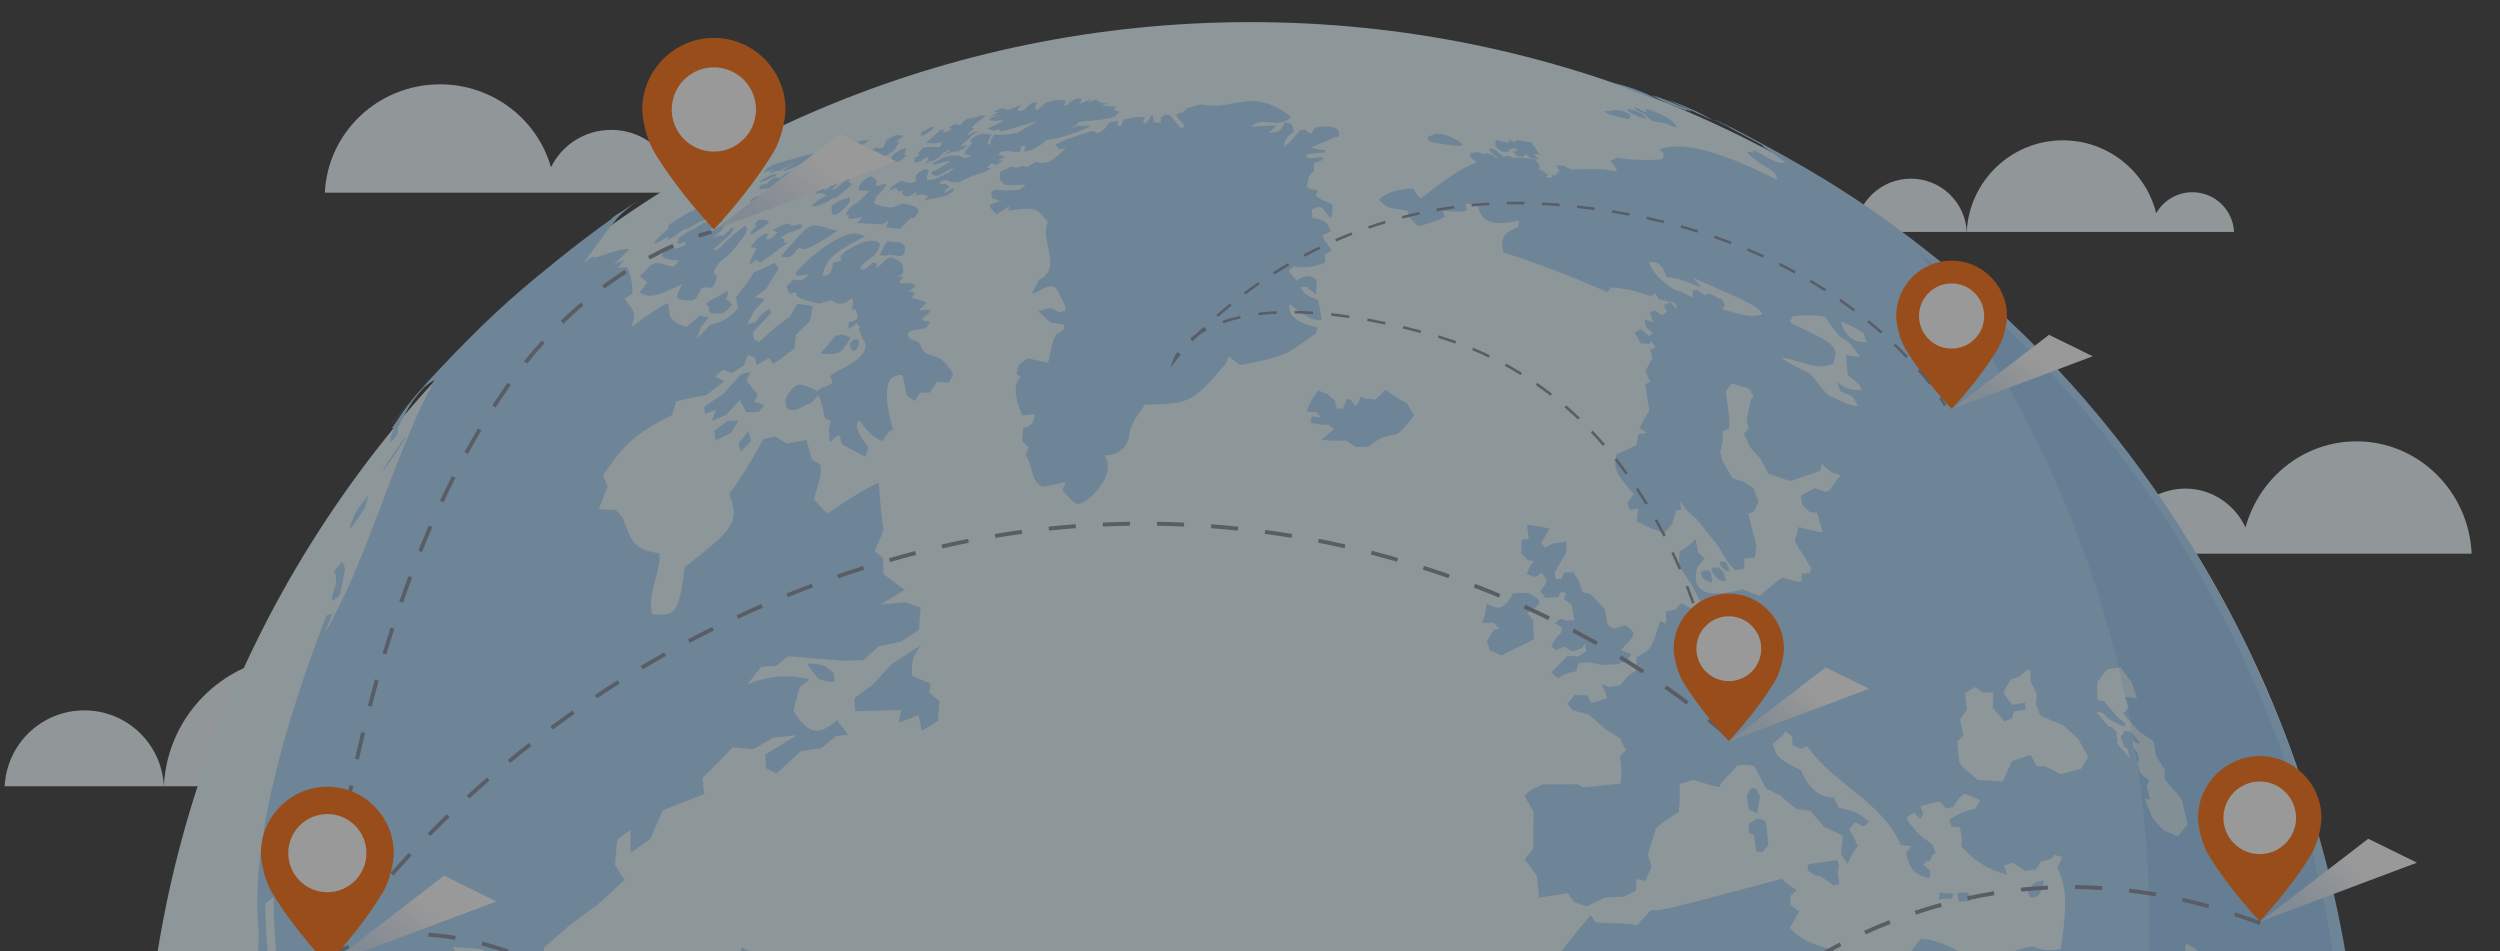 <svg width="531" height="202" viewBox="0 0 531 202" fill="none" xmlns="http://www.w3.org/2000/svg">
<rect x="0" y="0" width="531" height="202" fill="#333333" stroke="none"/>
<g opacity="0.5" clip-path="url(#clip0_22_333)">
<path d="M103.036 154.986C98.351 154.986 94.264 157.542 92.089 161.334C88.939 148.673 77.496 139.291 63.861 139.291C48.258 139.291 35.525 151.575 34.804 167H115.634C115.322 160.312 109.801 154.986 103.036 154.986Z" fill="#F0FAFD"/>
<path d="M34.804 167C34.385 158.027 26.978 150.881 17.902 150.881C8.826 150.881 1.419 158.027 1 167H34.804Z" fill="#F0FAFD"/>
<path d="M465.664 40.83C462.373 40.83 459.503 42.625 457.976 45.289C455.763 36.397 447.726 29.807 438.149 29.807C427.191 29.807 418.248 38.435 417.742 49.268H474.512C474.293 44.571 470.415 40.83 465.664 40.83Z" fill="#F0FAFD"/>
<path d="M417.742 49.269C417.447 42.967 412.245 37.948 405.871 37.948C399.496 37.948 394.295 42.967 394 49.269H417.742Z" fill="#F0FAFD"/>
<path d="M129.812 27.589C124.177 27.589 119.316 30.835 117.028 35.532C114.14 25.367 104.684 17.911 93.457 17.911C80.324 17.911 69.607 28.11 69 40.916H143.98C143.628 33.497 137.42 27.589 129.812 27.589Z" fill="#F0FAFD"/>
<path d="M464.167 103.78C469.803 103.78 474.664 107.146 476.951 112.017C479.84 101.476 489.295 93.743 500.523 93.743C513.656 93.743 524.373 104.32 524.98 117.6H450C450.351 109.907 456.56 103.78 464.167 103.78Z" fill="#F0FAFD"/>
<path d="M265.623 475C395.493 475 500.774 369.719 500.774 239.848C500.774 109.978 395.493 4.697 265.623 4.697C135.752 4.697 30.471 109.978 30.471 239.848C30.471 369.719 135.752 475 265.623 475Z" fill="#E7F9FF"/>
<path d="M85.88 86.826L85.649 87.088L86.916 85.601L86.182 86.421L86.074 86.548L84.939 87.896L85.016 87.809L83.984 89.048C83.79 89.271 83.59 89.511 83.404 89.735C83.375 89.768 83.339 89.816 83.309 89.849C83.211 89.974 83.108 90.094 83.018 90.225C83.034 90.209 83.251 90.002 85.88 86.826Z" fill="#AAD5FC"/>
<path d="M350.768 25.549L351.501 25.844C352.889 25.927 354.119 26.245 355.192 26.795C355.348 26.876 356.002 27.027 356.079 27.04C355.513 24.919 350.025 23.214 349.968 23.202C349.688 23.159 349.597 23.157 349.497 23.195C349.493 23.214 349.487 23.249 349.485 23.271C349.632 23.47 349.704 23.571 349.767 23.874C349.688 23.912 349.574 23.871 348.643 23.378C347.869 22.971 347.518 22.783 347.048 22.872C347.203 23.014 347.408 23.208 347.562 23.352C347.8 23.5 348.036 23.641 348.273 23.788L348.725 23.915C349.605 24.443 350.014 24.791 349.954 24.959C350.197 25.135 350.524 25.373 350.768 25.549Z" fill="#AAD5FC"/>
<path d="M345.641 23.225C345.672 23.352 345.929 23.776 346.037 23.831C347.526 24.55 349.378 25.448 349.629 25.126C349.497 24.247 347.123 23.359 346.392 23.235C346.392 23.235 345.718 23.154 345.641 23.225Z" fill="#AAD5FC"/>
<path d="M342.385 24.491L343.259 24.664C344.261 24.998 344.365 25.033 345.889 25.287C347.419 24.148 344.131 23.441 344.097 23.438C343.78 23.401 343.258 23.344 342.536 23.406C342.411 23.642 342.18 23.617 341.916 23.59C341.907 23.588 340.982 23.509 340.872 23.563C340.901 24.004 342.37 24.485 342.385 24.491Z" fill="#AAD5FC"/>
<path d="M304.269 30.22C304.333 30.232 310.383 31.383 310.657 30.771C310.582 30.601 308.579 28.617 305.148 28.395C304.878 28.379 304.205 28.638 303.131 29.171C303.669 30.098 303.727 30.106 304.269 30.22Z" fill="#AAD5FC"/>
<path d="M213.902 320.801L215.312 316.974C212.461 315.592 208.659 313.754 205.807 312.379C203.762 314.563 201.832 315.795 200.018 316.076C200.141 314.505 200.736 312.452 201.37 311.014L197.304 309.33L194 314.061L192.879 310.583C193.984 309.417 195.456 307.858 196.563 306.691C194.914 304.77 193.786 301.879 193.178 298.017C192.515 297.723 191.626 297.336 190.956 297.043L189.403 293.429L182.466 290.999C182.387 290.997 182.308 290.994 182.229 290.981C182.021 290.973 181.812 290.962 181.601 290.945C181.295 290.931 180.992 290.913 180.686 290.889C180.324 290.87 179.961 290.85 179.597 290.826C179.213 290.799 178.828 290.773 178.441 290.756C178.073 290.731 177.701 290.704 177.331 290.683C177.012 290.663 176.69 290.639 176.372 290.62C176.138 290.605 175.904 290.588 174.756 290.201C174.444 289.659 174.025 288.946 173.713 288.409L170.835 287.698L169.825 284.032L166.507 282.262L163.217 282.536L163.664 278.964L163.192 275.28L156.726 275.309C155.193 275.19 153.674 275.063 152.163 274.933L147.216 273.459L143.236 272.043L140.623 269.199L138.06 266.844L134.992 272.306L134.606 267.036L131.185 269.834L124.531 272.259L122.521 276.701L120.537 279.05L118.483 275.711L115.68 273.307L110.647 275.274L106.45 272.635L104.563 267.697C104.549 262.491 105.802 255.021 103.482 250.379C99.515 250.74 96.075 250.375 93.162 249.283L94.587 243.249C95.109 242.793 95.965 242.33 96.336 241.741C96.417 241.606 102.771 229.183 93.398 231.18C91.601 234.26 90.606 237.724 88.903 240.847C78.373 243.243 78.258 236.569 77.976 220.446C77.971 220.448 79.923 213.691 79.923 213.691C80.233 211.858 80.554 210.023 80.894 208.196L86.879 203.124L91.885 202.466L94.404 204.931L97.811 204.962L96.176 201.134L102.304 201.576L105.723 204.109L106.693 206.799L108.818 205.062L112.004 208.041C111.576 210.535 111.178 213.04 110.802 215.553L115.083 223.298L117.417 217.415L115.454 201.388L120.944 196.522L126.84 192.22L132.645 186.917L130.601 183.707L131.089 178.353L133.927 176.223L133.923 181.141L138.149 178.154L140.774 172.101L149.564 168.648L149.219 165.24L155.661 158.739C157.089 158.874 158.529 159.002 159.978 159.138L164.239 156.677L169.265 156.149L162.526 160.291L162.669 163.154L164.892 164.299L170.128 159.519L174.45 158.901L177.544 156.336L180.124 156.052C179.425 155.139 178.488 153.927 177.786 153.017C174.057 156.066 171.944 156.455 168.515 150.969C168.948 149.301 169.386 147.642 169.83 145.989L171.874 144.327C167.492 143.154 163.072 143.532 158.614 145.459L161.702 141.618L164.838 141.439L167.39 139.385C171.166 139.716 175.02 140.031 178.954 140.329L183.434 140.202L186.587 137.287L191.315 136.265L195.154 133.842L195.531 129.011L192.219 127.933L186.945 128.432L192.128 125.301L187.658 121.969L187.584 118.509L185.783 117.094L187.657 112.571L187.158 108.772L186.66 102.544C184.632 103.322 180.987 105.5 175.722 109.077C174.879 108.186 173.756 106.999 172.912 106.106C173.319 103.615 174.741 101.304 174.216 98.646C173.673 98.327 172.947 97.912 172.403 97.596L171.311 93.46L167.165 94.213L164.6 92.721L162.195 93.236C159.255 98.541 156.813 102.446 154.87 104.953C157.395 111.118 155.335 112.731 145.427 120.497C144.209 130.886 143.111 130.808 138.496 130.465C137.447 125.974 140.257 121.98 140.108 117.608C134.808 116.511 134.508 116.02 132.213 109.884L130.783 108.324L127.186 108.17L129.065 103.223C128.76 102.547 128.352 101.631 128.047 100.952C132.962 93.871 134.891 92.191 142.802 88.097C143.029 87.268 143.332 86.158 143.559 85.325C144.033 85.065 146.176 84.597 149.987 83.922C151.141 83.032 152.677 81.855 153.831 80.965C153.253 80.674 152.481 80.288 151.902 80.001C152.387 79.565 153.032 78.98 153.516 78.542C154.114 78.732 154.916 78.986 155.518 79.181L158 77.587L158.869 75.397L160.466 76.014L160.625 77.581L163.344 76.03L164.286 77.306L168.719 74.068L169.062 71.12L172.06 68.186L172.605 64.98C171.494 64.831 170.405 64.674 169.328 64.523L167.813 67.24L164.812 69.419L161.238 72.658L160.148 72.13L159.917 70.569L163.7 66.631L163.497 65.489L161.439 67.031L160.519 68.392L158.699 68.853L160.161 66.076C160.934 65.202 161.711 64.339 162.494 63.48C161.766 63.358 161.046 63.242 160.336 63.121L162.721 61.302L165.389 57.031L164.538 55.802L162.393 56.86L160.069 57.886L158.867 59.888L156.303 63.16C156.437 63.862 156.613 64.799 156.748 65.5C154.613 67.711 154.39 67.941 150.828 69.043L147.948 72.041L148.871 69.453L150.506 67.416C149.88 67.297 149.261 67.178 148.65 67.056C147.81 67.765 146.691 68.709 145.847 69.422C142.267 68.412 142.186 67.484 141.922 64.4C140.407 64.988 137.791 66.685 134.075 69.491C135.023 66.758 135.1 66.536 132.64 63.478C133.163 63.126 133.856 62.66 134.379 62.311C134.336 60.617 134.004 58.272 133.205 56.782C132.598 56.816 131.789 56.855 131.183 56.887C131.614 56.354 132.187 55.643 132.619 55.108C131.928 55.452 131.011 55.908 130.323 56.251C131.353 55.264 132.691 53.919 133.669 52.884C132.449 52.824 130.093 53.432 126.6 54.709L125.736 54.543C125.09 55.039 124.448 55.533 123.898 55.913C128.143 49.968 130.858 46.452 132.04 45.366L134.038 43.687C134.429 43.393 134.951 43.003 135.342 42.711C134.804 43.073 134.089 43.558 133.551 43.918C133.215 44.151 132.886 44.382 132.555 44.61C131.571 45.219 130.519 45.734 129.739 46.602C124.663 50.243 120.214 53.693 116.176 57.05C108.81 62.956 102.209 68.985 93.551 78.199C92.93 78.834 92.223 79.598 91.102 80.827C87.963 84.301 87.118 85.238 85.009 88.323C84.776 88.689 84.488 89.154 83.192 91.016C83.412 90.949 83.706 90.867 83.928 90.806C83.054 92.367 83.025 92.657 82.922 93.623C83.003 93.648 83.109 93.677 83.189 93.701C84.711 92.348 84.544 91.4 84.462 90.944C87.169 85.733 87.265 85.555 89.992 82.337C90.274 82.115 90.576 81.876 90.86 81.658C91.275 81.403 91.655 81.037 92.1 80.759C92.061 80.942 91.974 81.173 91.89 81.33C92.138 81.057 92.402 80.769 92.671 80.474L91.84 81.609C82.836 98.784 78.503 118.046 68.761 134.895L70.575 130.316C70.198 130.458 69.692 130.638 69.316 130.776C58.124 159.866 53.345 182.341 54.981 198.201C54.965 198.379 53.808 216.645 58.767 219.88L58.374 216.082C58.352 215.956 56.167 199.989 56.387 191.83C56.918 191.413 57.628 190.863 58.159 190.449C58.133 195.194 58.194 196.696 58.625 201.949L60.096 207.622C60.889 213.484 62.922 219.054 63.944 224.865C63.906 225.144 63.873 225.417 63.838 225.693C63.8 225.997 63.763 226.303 63.726 226.606C63.687 226.919 63.65 227.231 63.614 227.537C63.579 227.839 63.542 228.14 63.509 228.44C63.477 228.706 63.448 228.976 63.418 229.245C63.394 229.461 63.37 229.678 63.348 229.894C63.33 230.038 63.314 230.181 63.3 230.329C63.292 230.378 63.288 230.433 63.282 230.482C70.031 244.084 75.105 247.08 77.016 248.201C77.527 247.747 78.21 247.148 78.721 246.694C79.497 246.889 82.389 249.886 87.397 255.685L90.401 257.232L93.803 259.86L95.599 258.569L97.638 264.118L99.416 267.501L99.776 270.682L101.273 273.486L103.09 273.22L104.998 276.584L108.817 279.147L111.597 282.576L113.518 282.303L112.617 277.577L116.119 276.971L117.033 282.217C121.822 289.027 119.157 296.151 118.574 297.512C118.048 297.45 117.524 297.382 117.003 297.319C114.15 301.914 112.926 306.475 113.332 311.001L115.68 311.781C114.908 313.54 113.873 315.881 113.073 317.629C113.116 317.938 113.16 318.241 113.201 318.547C113.246 318.857 113.289 319.163 113.335 319.467C113.377 319.764 113.422 320.059 113.464 320.358C113.505 320.628 113.543 320.896 113.582 321.167C113.621 321.4 113.654 321.635 113.689 321.867C113.718 322.052 113.747 322.23 113.774 322.412C113.795 322.531 113.81 322.652 113.829 322.771C113.835 322.812 113.844 322.853 115.267 323.239C119.466 327.053 128.846 345.888 128.907 346.048C132.116 354.372 142.581 353.964 146.645 361.255C146.674 361.304 149.4 372.813 153.216 391.285C153.11 397.628 156.007 403.418 156.53 409.648L159.071 414.187C159.079 414.241 159.984 419.773 163.305 424.61L162.803 421.225C163.31 421.349 163.987 421.516 164.494 421.639C165.941 424.551 166.81 427.707 168.147 430.66L166.007 429.857L165.817 432.378L168.211 433.182L170.193 435.317C170.569 435.353 170.943 435.399 171.322 435.433L171.556 437.593L168.656 435.678L169.581 437.64L173.226 439.848L176.043 443.166L177.743 444.092L178.759 445.64L181.014 446.36L182.897 447.499L185.049 447.486L187.417 449.81L186.502 450.396L188.271 451.91L191.71 452.672L197.246 452.047L188.511 447.811L184.306 445.247L183.257 441.625L184.699 440.987L184.316 437.775L185.708 436.253C185.428 435.769 185.149 435.279 183.7 434.291C182.24 433.622 180.397 432.465 179.142 431.449C180.237 430.608 181.209 428.878 181.635 427.553L180.971 423.539L178.521 419.565L182.738 420.858C183.251 419.665 183.937 418.066 184.448 416.873C190.202 415.767 193.459 414.295 194.219 412.455L191.826 409.561L190.421 407.373L187.266 405.753L188.5 404.779C190.575 405.492 193.34 406.444 195.412 407.155C201.351 402.841 201.755 402.343 203.453 400.219C203.267 399.553 203.017 398.663 202.827 397.994L204.838 395.488L209.544 390.375C209.149 387.913 208.77 385.404 208.405 382.861L213.965 380.291L217.387 378.011C220.037 377.738 223.574 377.371 226.225 377.097C232.561 368.417 233.058 366.96 234.534 362.628C234.511 362.136 234.487 361.648 234.465 361.153C234.435 360.571 234.409 359.987 234.383 359.404C234.354 358.776 234.324 358.149 234.297 357.52C234.27 356.895 234.241 356.268 234.216 355.642C234.193 355.074 234.168 354.502 234.143 353.927C234.124 353.458 234.103 352.982 234.086 352.511C234.073 352.195 234.061 351.872 234.047 351.553C234.042 351.439 234.036 351.317 234.032 351.2L238.554 348.624C243.628 339.417 246.169 334.785 246.177 334.729C246.384 332.161 245.746 329.828 245.235 327.954C234.493 326.917 225.975 311.526 213.902 320.801Z" fill="#AAD5FC"/>
<path d="M162.356 86.038L160.225 85.365L160.913 83.868L158.598 80.812L159.369 78.961L157.415 79.457L153.636 83.671L149.662 86.302L149.645 87.922L152.13 87.072L151.173 89.378L154.194 88.166L157.142 84.956L158.549 87.546L161.171 87.478L162.356 86.038Z" fill="#AAD5FC"/>
<path d="M151.786 91.492L151.939 93.57L155.246 91.96C155.781 91.083 156.318 90.207 156.861 89.343L154.512 89.43L151.786 91.492Z" fill="#AAD5FC"/>
<path d="M159.509 93.742L158.948 91.63L156.837 94.214L157.359 95.919L159.509 93.742Z" fill="#AAD5FC"/>
<path d="M195.084 151.922L195.788 155.212L199.221 153.093L199.536 148.974L197.337 147.02C197.455 146.425 197.573 145.826 197.694 145.225C196.524 144.741 194.963 144.1 193.79 143.615C193.207 139.939 194.872 137.94 195.671 136.979L189.35 141.066L185.466 145.35L181.47 148.281L181.657 151.047L191.438 150.792C191.255 151.696 191.073 152.6 190.895 153.512L195.084 151.922Z" fill="#AAD5FC"/>
<path d="M156.206 204.676L160.201 204.523L160.038 202.482L157.578 201.291L156.206 204.676Z" fill="#AAD5FC"/>
<path d="M75.249 111.258C76.01 110.204 77.371 108.047 77.521 107.807L78.218 105.238C77.431 106.297 76.233 107.612 75.597 108.765C75.579 108.79 74.152 111.69 74.394 112.175C74.495 112.164 74.609 112.143 75.249 111.258Z" fill="#AAD5FC"/>
<path d="M86.195 92.679C82.024 98.454 81.356 99.756 81.327 100.018C81.367 99.991 81.388 99.972 81.511 99.817C81.886 99.334 86.334 93.157 86.195 92.679Z" fill="#AAD5FC"/>
<path d="M70.528 127.576C70.699 127.57 71.02 127.56 72.183 126.299C72.328 126.122 73.214 121.285 73.217 121.247C73.242 120.936 73.295 120.211 72.709 119.288C72.126 119.973 71.345 120.877 70.762 121.56C71.496 120.999 71.424 123.865 71.275 124.281C70.635 126.058 70.382 127.173 70.528 127.576Z" fill="#AAD5FC"/>
<path d="M141.844 50.891C141.984 50.924 142.225 50.975 145.045 48.878L146.291 48.491L148.64 47.058L154.737 45.105L156.824 42.598L156.329 42.027L154.789 42.676L154.508 42.352L156.381 40.787L155.905 40.371L154.689 40.929L154.012 40.39L151.639 41.981L150.249 43.139L149.306 43.589L145.414 45.649L142.062 47.762C142.008 48.046 142.03 48.503 141.817 48.69C141.517 48.958 138.904 51.311 138.831 51.736C140.084 51.67 140.857 50.441 142.098 50.347C142.098 50.564 141.876 50.683 141.844 50.891Z" fill="#AAD5FC"/>
<path d="M144.966 60.351C143.048 63.485 144.032 63.605 144.749 63.688C147.53 64.031 147.729 63.642 148.318 62.484C148.749 61.641 149.017 61.193 149.122 61.141C149.775 60.816 150.446 61.215 151.104 61.1C151.753 60.984 152.453 58.659 152.153 58.443C151.53 58.002 151.273 57.818 152.621 55.947C153.476 55.19 154.338 54.446 155.258 53.638C158.833 49.325 159.046 49.072 158.287 47.882C157.158 48.68 154.413 50.927 153.193 52.359C152.393 53.295 151.509 53.1 151.503 53.099C151.688 52.818 151.839 52.63 153.208 51.498C153.98 50.854 155.783 49.362 155.798 48.377C155.737 48.329 155.639 48.288 155.561 48.28C154.973 48.816 154.189 49.527 153.599 50.058C152.909 49.949 152.802 49.98 151.497 50.386C153.523 48.838 154.255 47.889 153.693 47.536L151.342 48.998L150.4 49.108L153.545 46.899L153.055 46.352L149.415 47.344L147.556 48.537L146.049 49.263L143.988 50.637C144.05 50.724 144.135 50.84 144.199 50.927C143.874 51.305 143.872 51.354 143.849 51.636C144.16 51.856 145.027 51.549 145.701 51.251C145.646 51.489 145.573 51.807 145.519 52.047C143.615 52.951 143.458 53.021 142.811 52.343L141.135 53.235C140.959 53.562 140.723 53.988 140.548 54.309C141.143 54.813 141.917 55.312 144.212 55.297C143.885 55.693 143.448 56.227 143.119 56.627C141.885 56.516 140.746 55.936 139.499 55.893C139.348 55.887 138.904 55.934 138.06 56.457L135.903 58.721L137.521 59.901C137.029 60.579 136.371 61.48 135.878 62.162C138.181 63.314 139.068 63.042 144.966 60.351Z" fill="#AAD5FC"/>
<path d="M159.51 49.278C159.387 49.478 159.397 49.674 159.54 49.864C160.623 49.132 162.205 48.328 163.149 47.417C163.296 47.282 163.437 47.005 162.744 46.775C162.329 46.683 161.827 46.665 161.006 46.713L160.315 47.647C160.439 47.731 160.606 47.847 160.731 47.931C159.802 48.832 159.513 49.273 159.51 49.278Z" fill="#AAD5FC"/>
<path d="M160.873 55.293C161.159 55.338 161.073 55.842 161.406 55.785C161.497 55.766 161.606 55.723 161.729 55.65C161.967 55.518 163.785 54.186 167.182 51.653C167.238 51.608 167.315 51.55 167.37 51.509L166.552 51.538L166.651 50.838C166.393 50.737 166.053 50.593 165.797 50.489C166.38 50.074 167.221 49.53 167.933 49.324C169.032 49.005 170.218 48.42 170.228 48.413C170.312 48.366 170.553 47.865 170.021 47.665C169.894 47.648 169.471 47.718 168.75 47.876C168.025 48.028 168.02 48.015 167.845 47.658C167.561 47.079 164.54 48.399 164.21 49.006C164.236 49.046 164.41 49.091 164.733 49.143C165.564 49.284 164.359 50.197 163.969 50.48C163.183 51.036 162.901 50.854 162.817 50.748C162.456 50.309 163.194 50.029 163.271 49.623C162.575 49.246 160.171 50.818 159.506 52.615C160.893 52.415 160.639 52.864 160.372 53.346C160.075 53.879 159.118 55.666 159.318 56.083C159.929 56.009 160.176 55.19 160.873 55.293Z" fill="#AAD5FC"/>
<path d="M151.086 66.567C153.624 66.678 153.866 66.438 154.446 65.867C154.778 65.547 155.215 65.041 155.485 64.711C155.102 64.218 154.576 63.65 154.236 63.713C154.572 62.559 154.678 61.948 154.552 61.88C154.457 61.875 154.371 61.891 154.165 62.009L150.921 63.847C150.715 63.967 150.427 64.108 150.255 64.27C150.109 64.414 149.967 64.548 150.264 64.859C150.526 65.135 150.556 65.196 150.579 65.315C150.599 65.431 150.526 65.585 150.527 65.706C150.534 66.148 151.081 66.567 151.086 66.567Z" fill="#AAD5FC"/>
<path d="M165.883 54.436C166.632 54.719 167.294 54.729 167.87 54.466C168.635 54.115 168.961 53.322 169.523 52.773C169.668 52.631 169.673 52.623 169.782 52.681C170.116 52.848 170.707 52.98 171.263 52.8C171.316 52.783 171.626 52.677 172.544 52.256C173.254 51.931 174.137 51.529 177.969 48.931C176.694 48.98 175.564 48.283 174.332 48.058C171.764 47.625 171.651 47.754 165.883 54.436Z" fill="#AAD5FC"/>
<path d="M202.047 80.379C202.552 79.453 202.408 79.25 202.268 79.053C200.255 76.222 199.538 76.011 198.782 75.791C196.939 75.245 195.922 74.947 195.509 73.323C195.154 71.935 192.572 72.574 192.887 70.911C192.946 70.598 193.037 70.123 196.175 69.797C197.239 69.691 197.431 68.273 197.433 68.257C196.92 68.091 196.275 68.502 195.863 67.89C196.12 66.96 197.41 66.93 197.545 65.896C197.26 65.732 196.434 65.768 195.065 66.004C196.349 64.873 196.542 64.578 196.729 64.296C196.564 64.082 195.58 63.749 193.777 63.298C193.834 62.905 193.84 62.835 194.44 62.221C193.959 62.106 193.316 61.95 192.835 61.836C193.852 61.352 194.05 61.166 194.352 60.884C194.349 60.77 194.343 60.621 194.342 60.502C193.469 60.05 193.12 60.075 191.161 60.22C191.12 60.142 191.059 60.039 191.014 59.958C191.181 59.635 191.299 59.422 191.981 58.74C191.567 58.799 191.013 58.876 190.598 58.93C191.657 58.248 191.777 58.017 191.787 57.995C192.041 57.39 191.598 56.8 191.754 56.207C190.274 54.724 189.377 54.697 189.136 54.732C187.737 54.897 187.323 56.515 186.065 56.889C186.071 56.583 186.194 56.306 186.244 56.012C186.17 55.969 186.066 55.917 185.991 55.873C185.92 55.865 185.85 55.855 185.781 55.846C185.727 55.839 185.674 55.834 185.622 55.825C185.583 55.82 185.545 55.815 185.508 55.811C185.482 55.809 185.457 55.803 185.433 55.803C185.357 55.793 185.351 55.793 185.285 55.858C183.776 57.319 183.465 57.573 182.658 56.975C183.807 55.014 186.693 54.493 186.873 51.732C186.318 51.167 184.475 50.204 179.435 53.484C179.098 53.831 178.764 54.18 178.429 54.526C179.13 55.459 178.191 55.593 176.892 55.776C176.832 56.83 176.736 58.589 174.702 58.584C175.402 54.594 177.997 53.219 183.684 50.215C182.846 49.797 182.406 49.719 181.893 49.624C178.519 49.237 171.807 54.499 168.849 58.155C169.049 58.29 169.317 58.477 169.519 58.615C170.918 58.283 171.261 58.307 171.565 58.331C171.569 58.404 171.576 58.504 171.583 58.574C170.41 59.768 169.259 59.652 168.5 59.346C168.009 59.864 167.519 60.391 167.033 60.917C167.243 61.355 167.521 61.947 167.731 62.388C168.776 62.014 168.892 62.106 169.103 62.27C169.136 62.772 169.181 63.522 173.919 64.446C174.068 64.476 174.977 64.241 176.645 63.741C177.92 64.887 179.369 64.719 180.992 63.238C181.271 64.262 181.135 64.948 180.992 65.671C181.271 65.706 181.548 65.733 181.828 65.769C182.41 67.862 182.33 67.89 180.264 68.472L180.193 69.908L181.985 68.667C182.179 68.892 182.434 69.19 182.627 69.42C182.385 69.934 182.402 69.978 182.894 71.109C182.953 71.329 183.033 71.629 183.091 71.851C183.139 71.869 186.274 74.451 179.452 77.994C177.467 79.024 176.431 79.661 176.345 79.907C176.605 80.401 176.679 80.671 176.826 81.321C175.949 82.222 174.43 81.933 173.687 83.077C169.874 81.277 169.289 81.001 167.405 83.71C166.37 85.196 167 86.729 167.445 86.902C169.349 87.657 170.597 85.889 172.236 85.626C172.733 85.097 173.391 84.401 173.882 83.871C174.127 84.234 174.586 85.904 175.258 88.88L176.523 89.408L176.046 90.939C176.111 91.84 176.201 93.05 176.269 93.96C177.509 92.612 177.881 92.58 178.211 92.542C178.781 93.061 178.388 93.979 179.006 94.475L183.702 96.948C184.674 95.195 184.342 94.842 184.198 94.689C184.158 94.644 180.569 90.15 182.631 89.313C185.15 93.192 187.237 93.617 187.467 93.654C188.499 91.933 188.725 91.766 189.274 91.364C189.326 91.37 189.38 91.373 189.434 91.376C189.47 91.38 189.51 91.384 189.55 91.387C189.58 91.389 189.607 91.391 189.635 91.392C189.713 91.397 189.737 91.361 189.709 91.283C189.684 91.213 187.274 83.691 188.972 80.787C189.45 79.962 191.172 79.375 191.6 79.746C191.761 79.889 191.914 80.027 192.53 83.905L194.301 85.204L195.438 83.396L197.504 83.369L199.035 81.037C199.757 81.121 200.72 81.237 201.439 81.318C201.582 81.117 201.846 80.747 202.047 80.379Z" fill="#AAD5FC"/>
<path d="M177.402 71.417C177.402 71.417 177.062 71.753 176.688 72.187C176.347 72.578 176.066 73.02 175.729 73.421C175.356 73.864 174.932 74.257 174.561 74.698C174.405 74.887 174.334 75.013 174.35 75.083C174.397 75.274 177.073 75.167 177.253 75.129C178.447 74.863 178.924 74.392 179.205 74.014C179.28 73.895 179.352 73.783 179.427 73.67C179.506 73.55 179.587 73.423 179.669 73.301C179.749 73.177 179.83 73.052 179.913 72.928C179.991 72.812 180.068 72.695 180.145 72.578C180.212 72.474 180.283 72.368 180.351 72.26C180.405 72.179 180.461 72.097 180.517 72.016C180.554 71.957 180.59 71.902 180.625 71.845C180.006 71.287 179.325 71.163 178.999 71.109C177.957 71.025 177.406 71.412 177.402 71.417Z" fill="#AAD5FC"/>
<path d="M180.564 73.542C180.738 74.653 181.518 74.768 182.011 74.068C182.315 73.64 182.854 72.217 181.878 72.059C181.355 72.013 180.421 72.617 180.564 73.542Z" fill="#AAD5FC"/>
<path d="M164.267 35.949C164.17 36.057 163.928 36.263 163.416 36.444C163.363 36.674 163.558 36.837 164.781 36.301C165.091 36.283 165.54 36.326 165.81 36.169C165.927 36.1 168.659 34.503 169.128 34.344C169.033 34.415 168.996 34.439 168.697 34.633C167.171 35.604 166.365 36.168 166.278 36.323C167.557 36.203 169.439 35.227 172.557 33.608C172.568 33.602 173.908 32.889 174.041 32.568C173.082 32.571 172.47 33.359 171.639 33.652C172.071 33.288 172.649 33.135 173.028 32.693C172.656 32.368 164.592 34.888 164.516 34.915C164.036 35.096 162.587 35.644 162.244 36.721C163.973 35.93 164.152 35.943 164.267 35.949Z" fill="#AAD5FC"/>
<path d="M164.658 37.388C165.096 37.138 165.047 37.014 164.925 36.955C164.252 36.779 161.437 38.316 161.344 38.638C161.523 38.816 163.906 37.828 164.658 37.388Z" fill="#AAD5FC"/>
<path d="M160.158 42.963C160.22 42.958 160.291 42.944 160.349 42.939C162.23 42.717 164.01 42.033 165.885 41.784C166.834 41.656 167.032 41.632 167.276 41.935C167.355 42.03 167.45 42.147 167.938 42.052C168.462 41.952 169.373 41.679 171.229 40.444C173.184 39.142 173.227 38.91 173.242 38.82C173.163 38.767 173.054 38.696 172.213 38.95L171.026 39.529C170.774 39.465 170.526 39.402 170.281 39.34C173.264 37.293 174.8 36.181 174.889 36.003C174.87 35.981 174.851 35.968 174.832 35.953C174.625 35.911 174.24 35.846 171.261 37.296L170.864 38.083C170.207 38.444 169.334 38.922 168.675 39.286C168.549 39.734 167.78 39.938 166.369 39.898C166.402 39.73 166.415 39.664 167.601 38.642C168.249 38.09 168.806 37.611 168.956 37.424C169.231 37.077 169.215 36.584 169.518 36.254C169.587 36.181 169.675 36.079 169.737 36.005C169.729 35.978 169.718 35.949 169.71 35.919C169.581 35.911 167.734 36.252 166.605 37.023C166.286 37.239 166.108 37.629 165.72 37.759C165.313 37.902 164.916 37.546 164.51 37.732C163.678 38.116 163.055 38.879 162.968 39.017C162.508 39.144 161.817 39.159 161.432 39.448C161.332 39.523 160.72 40.68 162.987 39.978C163.985 39.665 164.136 39.697 164.316 39.778C164.143 40.114 163.656 40.105 163.52 40.49C163.726 40.669 164.033 40.625 164.224 40.834C164.309 40.928 164.37 41.045 164.188 41.224C164.182 41.227 163.575 41.8 162.332 41.635C160.485 41.389 159.356 42.509 159.365 42.696C159.375 42.934 159.783 42.986 160.158 42.963Z" fill="#AAD5FC"/>
<path d="M178.196 31.168C178.144 31.143 177.87 31.186 177.372 31.296L175.434 32.83C175.931 32.611 176.623 32.373 177.091 32.092C177.1 32.083 178.152 31.382 178.196 31.168Z" fill="#AAD5FC"/>
<path d="M176.701 34.079L177.98 33.234C178.559 32.899 179.371 32.536 179.965 32.236C179.957 32.176 179.928 32.168 179.874 32.144C179.627 32.1 179.378 32.157 179.127 32.139C178.716 32.114 178.185 32.041 177.937 32.005C177.524 32.13 175.686 32.883 174.586 34.18C175.674 33.905 176.264 33.973 176.701 34.079Z" fill="#AAD5FC"/>
<path d="M180.999 31.28C180.901 31.911 181.149 31.872 182.775 30.977C184.34 30.114 184.466 29.963 184.577 29.829C184.123 29.685 183.71 29.892 183.283 29.811L179.98 30.533C179.86 30.76 179.699 31.052 179.58 31.277C181.077 30.792 181.051 30.953 180.999 31.28Z" fill="#AAD5FC"/>
<path d="M172.227 43.771C173.748 43.812 175.28 43.279 176.822 42.174L177.772 41.857C178.779 41.023 180.122 39.91 181.128 39.072C180.206 38.852 180.256 38.715 180.417 38.252C180.641 37.608 180.564 37.534 180.508 37.485C180.471 37.483 179.554 38.276 177.758 39.865C177.366 40.04 176.842 40.265 176.452 40.436C177.942 39.067 178.072 38.795 178.157 38.609C178.122 38.547 178.053 38.404 177.028 38.893C176.546 39.332 175.901 39.93 175.419 40.382C175.271 40.251 175.171 40.224 175.026 40.293C177.459 37.891 177.467 37.732 177.482 37.466C176.539 36.563 173.556 40.238 173.188 41.251C174.163 40.985 174.479 41.009 174.63 41.023C174.661 41.025 174.701 41.045 174.722 41.072C174.82 41.158 174.955 41.273 175.685 41.44L174.103 42.288C173.541 42.736 172.791 43.327 172.227 43.771Z" fill="#AAD5FC"/>
<path d="M180.467 41.867C178.281 42.668 178.238 42.69 178.056 42.785C177.339 43.151 176.648 43.778 176.633 43.819C176.609 43.887 176.663 45.362 176.816 45.549C176.943 45.698 177.38 45.64 177.959 45.394C177.97 45.392 179.766 43.93 180.315 43.158C180.406 43.026 180.632 42.509 180.467 41.867Z" fill="#AAD5FC"/>
<path d="M182.299 42.917C180.842 43.759 180.112 44.182 179.677 45.669C179.923 45.711 180.168 45.749 180.416 45.791C180.313 45.973 180.179 46.211 180.075 46.392C180.576 46.532 181.635 46.427 183.252 46.076L182.038 47.361L187.405 47.645C187.834 47.388 188.405 47.048 188.835 46.786C188.19 48.044 188.299 48.184 188.356 48.257C188.422 48.268 188.489 48.281 188.553 48.288C188.67 48.301 188.786 48.317 188.902 48.33C189.049 48.355 189.198 48.374 189.346 48.389C189.508 48.412 189.669 48.433 189.833 48.455C189.99 48.476 190.147 48.495 190.307 48.515C190.443 48.534 190.579 48.549 190.717 48.566C190.811 48.583 190.907 48.592 191.005 48.606C191.039 48.609 191.074 48.612 191.154 48.584C191.921 47.865 192.58 47.034 193.432 46.411C193.552 46.322 193.954 46.068 194.073 46.449C194.194 46.382 195.387 44.91 194.953 44.36C194.414 43.67 191.69 43.153 191.58 43.213C190.539 43.779 189.58 44.075 189.168 44.073C188.354 44.073 185.88 43.394 185.642 43.194C185.938 42.148 186.232 41.525 186.524 41.328C187.154 40.914 188.239 39.409 188.249 39.193C187.503 38.771 186.883 39.727 186.144 39.391C186.074 39.361 185.896 39.28 186.167 38.873C186.552 38.301 185.504 37.667 185.173 37.486C185.128 37.458 185.061 37.442 185.014 37.431C184.686 37.472 182.102 38.742 182.397 40.452L184.721 40.541C183.314 42.004 182.507 42.796 182.299 42.917Z" fill="#AAD5FC"/>
<path d="M184.857 32.336C184.927 32.357 185.142 32.433 186.006 32.455C186.115 32.588 186.24 32.742 186.535 32.825C186.719 32.873 186.899 32.804 187.077 32.81C187.079 32.902 187.083 33.045 185.11 34.455L185.774 34.748L187.657 33.886C187.816 33.616 187.958 33.177 188.22 33.016C188.888 32.605 189.676 32.09 189.888 31.884C190.304 31.484 190.426 30.893 190.813 30.48C190.871 30.418 190.949 30.346 191.005 30.288L190.657 30.06C190.387 30.139 190.025 30.242 189.758 30.32C190.192 30.021 190.844 29.607 191.715 29.078C191.997 28.902 191.85 28.847 191.661 28.796C191.481 28.763 191.104 28.696 190.203 28.723L188.195 29.803L187.998 30.533C187.823 30.777 187.697 31.242 187.417 31.348C187.229 31.426 186.502 31.565 185.968 31.329C185.555 31.576 185.004 31.898 184.592 32.139C184.616 32.176 184.686 32.273 184.857 32.336Z" fill="#AAD5FC"/>
<path d="M192.448 31.48L191.425 31.737L189.721 32.764L189.31 33.591L189.384 33.91L189.157 34.334C189.493 34.399 189.837 34.464 190.182 34.529L191.704 33.886C191.986 33.585 192.363 33.177 192.645 32.874C192.262 33.081 192.108 33.028 192.093 32.917C192.078 32.83 192.093 32.762 192.14 32.632C192.231 32.392 192.416 31.891 192.448 31.48Z" fill="#AAD5FC"/>
<path d="M196.233 28.697L197.801 27.709C198.261 27.223 198.403 26.951 198.226 26.892C197.728 26.831 195.811 28.105 195.792 28.118C195.486 28.322 195.498 28.335 195.69 28.587L195.476 28.841L196.233 28.697Z" fill="#AAD5FC"/>
<path d="M188.654 51.218C188.089 51.765 187.845 52.147 187.845 52.147C187.673 52.423 187.611 52.737 187.467 53.016C187.278 53.386 187.03 53.716 186.844 54.08C187.621 54.561 188.424 54.123 189.226 54.137C189.818 54.148 190.381 54.375 190.978 54.377C191.216 54.377 191.542 54.377 191.798 54.144C192.025 53.934 193.01 51.76 190.836 51.438C190.109 51.362 189.362 51.486 188.654 51.218Z" fill="#AAD5FC"/>
<path d="M189.315 39.727C189.204 39.978 189.06 40.307 188.951 40.552C189.621 40.158 190.128 39.944 190.472 39.909C190.471 40.005 190.468 40.127 190.468 40.217C190.605 40.358 190.791 40.542 190.928 40.682C191.291 40.66 191.322 40.658 191.898 40.436C191.786 40.642 191.641 40.929 191.533 41.142C192.691 42.038 192.976 41.855 194.826 40.693L194.437 41.554L195.805 41.288L197.213 41.614C196.877 41.923 196.54 42.238 196.203 42.551C198.509 42.144 200.145 41.793 201.111 41.498L202.56 40.493L202.59 39.904L200.641 40.993L200.814 40.279L201.696 39.645C201.412 39.456 201.037 39.2 200.754 39.008C200.13 39.162 200.114 39.164 199.669 39.188C199.645 39.112 199.613 39.02 199.59 38.948C199.72 38.791 199.887 38.568 200.015 38.41C200.39 38.355 200.89 38.28 201.263 38.225C201.324 38.579 202.153 38.748 203.751 38.731C205.796 37.296 208.352 37.077 210.474 35.832L209.71 35.605L210.496 34.731L211.737 35.01L213.047 34.068L211.8 34.056L213.481 33.435L212.89 33.101L211.997 32.737C213.413 31.402 215.123 32.573 216.65 32.187L217.051 30.93C217.356 30.961 217.657 30.996 217.929 31.074C217.663 31.474 217.523 31.817 217.51 32.105C217.908 32.176 218.039 32.201 219.246 31.808L221.252 30.598L222.33 29.702C224.455 29.669 231.226 27.382 231.492 26.776C230.687 26.562 229.868 26.854 229.061 26.7L227.125 27.239L228.616 26.543C228.736 26.36 228.899 26.113 229.017 25.929C231.576 25.542 234.195 25.601 236.701 24.828C237.111 24.59 237.472 24.03 237.8 23.688C237.055 23.483 236.897 23.499 236.635 23.517C236.661 23.298 236.791 23.02 237.024 22.682C236.298 22.624 235.581 22.563 234.836 22.508C234.451 22.574 234.134 22.58 233.884 22.525C234.48 22.265 234.805 22.148 235.223 21.997C234.162 21.892 234.028 21.858 233.388 21.694C233.347 21.602 233.295 21.483 233.255 21.396L232.402 21.204L230.996 21.926L231.773 21.142C231.535 21.173 230.715 21.493 229.313 22.104C229.38 21.726 229.72 21.439 229.663 21.019C228.777 20.683 227.785 21.127 226.688 22.348C226.425 22.371 226.075 22.403 225.815 22.425C225.987 22.222 226.197 21.932 226.328 21.701C226.301 21.602 226.263 21.477 226.235 21.383C225.796 21.218 225.527 21.193 224.709 21.326L223.859 21.334L222.753 21.756L222.486 21.602C221.623 22.088 221.026 22.931 220.151 23.396C219.612 22.974 219.919 22.457 220.273 21.858C218.419 21.136 217.995 24.275 216.102 23.45C216.186 22.976 216.617 22.77 216.866 22.419C215.553 22.562 214.409 23.945 212.947 22.947C212.306 23.209 211.45 23.556 210.812 23.82C211.334 23.775 211.728 23.81 211.993 23.924C211.465 24.206 210.894 24.4 210.399 24.752C211.907 24.486 212.719 24.352 212.833 24.352C210.47 24.927 210.293 25.101 210.049 25.347C211.049 26.113 212.19 25.263 213.224 25.632C212.839 25.857 212.362 26.146 209.72 27.301C210.161 27.45 210.748 27.648 211.189 27.8C211.768 27.496 211.78 27.491 212.136 27.413C212.197 27.667 212.235 27.818 212.713 27.846C213.239 27.808 215.489 27.176 219.463 25.95C219.788 25.897 220.219 25.823 220.541 25.773C218.986 26.375 217.652 27.388 216.189 28.16C215.039 28.448 213.739 28.771 211.172 28.546C210.114 30.181 210.26 30.398 210.549 30.826C209.728 30.555 209.354 30.43 210.689 28.612C210.564 28.593 210.504 28.587 210.445 28.579C210.359 28.565 210.278 28.558 210.19 28.546C210.089 28.528 209.988 28.517 209.89 28.501C209.781 28.485 209.675 28.471 209.569 28.455C209.466 28.439 209.366 28.427 209.262 28.411C209.177 28.401 209.088 28.392 209.001 28.371C208.939 28.368 208.877 28.36 208.588 28.371C208.074 28.525 206.37 29.085 206.138 29.829C206.234 29.994 206.364 30.211 206.463 30.373C204.881 32.165 204.886 32.403 204.894 32.788C205.362 32.921 205.861 32.822 206.323 32.99C205.353 33.674 204.545 33.701 203.897 33.071C202.026 32.921 201.172 32.844 198.088 34.7C198.109 34.772 198.136 34.872 198.156 34.948C199.432 34.978 200.543 34.163 201.82 34.198C201.081 34.888 199.768 35.667 197.882 36.538C197.85 36.631 197.808 36.761 197.778 36.858C199.549 38.382 200.9 35.77 202.572 35.709C201.962 36.517 199.861 37.468 199.838 37.48C196.211 39.11 196.615 38.006 197.28 36.173C196.318 35.41 194.198 37.028 194.498 37.792C194.528 37.868 195.187 39.656 191.4 38.368L189.315 39.727Z" fill="#AAD5FC"/>
<path d="M195.785 34.1C196.796 33.331 197.065 33.302 197.226 33.285C197.264 33.372 197.341 33.537 196.463 34.979C196.843 34.7 197.222 34.419 197.603 34.141L197.931 34.34L199.603 33.302L200.155 32.665L201.601 31.761L201.909 31.951C201.476 32.224 200.9 32.589 200.468 32.858C200.64 32.846 200.959 32.83 202.137 32.301C202.552 32.114 203.002 32.305 203.424 32.173C203.545 32.136 203.859 32.038 204.898 31.458C205.113 31.247 205.334 31.009 205.501 30.828C204.37 31.049 204.198 30.98 204.072 30.934C204.082 30.842 204.701 30.328 205.929 29.393L206.375 28.784C206.872 28.455 207.37 28.13 207.867 27.808L206.641 28.16L205.457 28.781L205.907 28.043C206.246 27.827 206.591 27.612 206.902 27.39C206.118 27.201 205.931 27.152 209.462 24.532C208.41 24.466 207.683 24.601 207.279 24.936L205.65 25.182L204.674 25.685L204.245 26.414L203.555 26.565L202.868 26.303C202.441 26.546 202.016 26.789 201.628 27.044C202.007 27.199 202.053 27.263 202.122 27.364C202.081 27.548 200.835 28.238 200.276 28.181C200.228 28.086 200.161 27.954 200.758 27.426L199.896 27.544L196.623 30.367L198.742 30.455L200.247 30.141L199.525 31.291L197.213 31.188L195.998 31.412L194.88 32.673C195.062 32.763 195.309 32.874 195.493 32.953C194.116 33.408 194.131 33.569 194.221 34.62C194.697 34.484 195.388 34.4 195.785 34.1Z" fill="#AAD5FC"/>
<path d="M279.856 69.529C275.396 68.609 273.411 66.938 273.899 64.516C277.135 67.305 279.417 68.412 280.744 67.837C280.503 66.591 280.184 64.933 279.942 63.687C277.262 62.759 276.802 62.194 276.258 60.938C276.683 60.938 277.109 60.938 277.531 60.935L279.551 62.56C279.584 61.621 279.629 60.373 279.666 59.439C278.367 58.5 278.06 58.275 275.287 59.517L273.758 57.62C274.054 57.301 274.447 56.875 274.742 56.553C277.035 56.995 279.299 56.721 281.533 55.731C281.445 55.162 281.356 54.599 281.265 54.037L282.944 53.275L281.422 51.181L280.854 50.003C281.388 49.744 282.101 49.401 282.64 49.143C282.123 47.552 281.868 47.186 280.122 46.544L278.771 46.261C278.716 45.73 278.644 45.015 278.59 44.48C279.242 44.222 279.835 44.017 280.369 43.865C281.353 44.491 281.821 45.594 282.625 46.393C282.929 45.857 283.068 45.611 283.043 43.424C279.759 42.076 279.706 41.911 279.534 41.37C279.671 41.107 279.837 40.74 279.939 40.471C279.147 40.176 278.249 40.247 277.518 39.74C277.967 37.267 278.155 36.866 279.058 36.447C279.062 35.9 279.068 35.17 279.075 34.62C280.358 34.361 281.021 33.969 281.065 33.443C279.978 33.335 278.909 33.654 277.822 33.597L277.283 32.88C279.192 32.518 280.535 32.381 281.312 32.47C281.382 32.289 281.475 32.051 281.546 31.868C280.609 31.83 280.181 31.816 278.266 31.324C281.325 30.2 282.937 29.504 283.101 29.237C283.689 29.162 284.102 29.055 284.342 28.917C284.373 28.593 284.373 28.16 284.331 27.837C283.651 26.56 280.647 26.724 279.227 27.169C279.008 27.682 278.777 28.078 278.534 28.356C277.994 28.195 277.983 28.194 277.154 27.566C276.826 27.608 276.389 27.659 276.062 27.701C274.672 29.546 273.545 30.723 272.68 31.234C272.995 29.591 273.06 29.248 274.818 28.029C274.66 25.997 273.606 26.04 272.912 26.07C272.076 27.642 271.726 28.292 269.423 28.138L271.182 26.714C270.289 26.645 268.481 26.706 265.757 26.896C268.168 24.484 271.902 27.608 274.227 24.82C274.207 24.786 270.509 21.559 266.157 21.461C262.476 21.469 258.899 23.141 255.157 22.17L252.101 22.958L251.307 23.855L250.459 24.027L249.758 24.314L250.351 25.298L251.695 26.766L250.875 27.28L248.455 24.468L247.501 24.314L246.569 25.015C246.561 25.314 246.548 25.726 246.539 26.032C245.941 26.081 245.463 26.049 245.106 25.937C245.003 25.613 244.934 25.153 244.951 24.814L244.678 24.38L243.576 26.05L242.735 26.224L243.192 24.824L241.075 24.912L238.658 25.407L238.108 26.831L237.447 26.674L237.424 25.659L235.488 26.078L234.844 27.172L233.279 28.337L232.016 27.767L230.902 28.157L226.555 29.593L224.098 30.742L225.141 31.713L226.45 31.451C223.781 33.948 222.441 35.201 220.046 34.365L218.008 35.507L217.391 35.178L216.13 35.602C215.645 35.553 215.164 35.504 214.687 35.451L212.436 36.458L212.334 38.106L213.368 39.2C214.863 39.646 216.39 38.991 217.887 39.327L216.438 40.324C213.571 40.492 211.911 40.48 211.458 40.29L210.519 40.767L210.768 42.089C211.275 42.269 211.956 42.51 212.465 42.686C211.174 43.083 210.86 43.219 210.324 43.471C210.283 43.62 210.233 43.808 210.199 43.947C210.747 44.579 210.955 44.815 211.645 45.565L214.403 43.73L214.173 44.737C219.789 43.976 220.007 43.944 222.577 47.172C220.732 51.073 225.893 56.975 220.656 59.473L219.183 62.338C220.897 62.189 222.137 60.275 224.084 60.982C224.2 61.02 224.638 61.59 226.237 64.903L226.308 65.912L225.105 66.365L222.99 65.404L220.533 66.102L223.13 68.473C223.978 68.625 225.108 68.828 225.957 68.979C226.057 69.973 226.082 70.24 224.356 70.954L223.669 72.489L222.62 77.05L218.331 76.109L216.425 77.437L215.871 79.408C216.169 79.608 216.561 79.868 216.858 80.067C215.295 81.226 215.376 83.95 217.104 88.237C217.909 88.163 218.985 88.063 219.794 87.985C219.472 89.827 219.376 90.388 217.337 90.919L217.098 93.617L218.49 95.049C218.296 95.57 218.039 96.259 217.846 96.779C219.434 98.667 218.777 101.717 221.092 103.223C221.473 103.471 223.23 103.173 226.364 102.329C226.158 102.878 225.882 103.614 225.676 104.164C227.993 106.813 228.451 106.941 228.788 107.036C230.328 107.453 237.562 101.182 234.603 96.711C237.664 96.811 239.989 94.605 239.896 91.681L240.81 89.433L241.537 88.317C242.027 87.603 242.683 86.647 243.175 85.936C253.055 85.733 253.328 85.415 260.38 77.232L260.965 75.653C261.689 76.225 262.654 76.988 263.378 77.562C272.834 75.707 273.085 75.521 279.522 70.727L279.856 69.529Z" fill="#AAD5FC"/>
<path d="M172.53 140.923C172.235 140.9 171.746 140.875 171.64 141.053C171.425 141.405 173.8 144.117 173.826 144.137C173.843 144.15 176.079 145.075 177.111 144.777C177.135 144.769 177.171 144.758 177.196 144.748L177.224 144.309L177.044 143.031C176.451 142.54 175.762 141.725 175.066 141.403C175.062 141.397 173.897 141.073 172.53 140.923Z" fill="#AAD5FC"/>
<path d="M296.793 84.603L294.308 82.809L293.309 83.735L292.155 84.868L290.274 84.703C289.89 84.565 289.376 84.379 288.99 84.239C288.561 85.814 288.084 86.055 287.767 86.212L286.923 84.928L286.062 84.747L285.254 86.782C284.796 86.785 284.341 86.786 283.88 86.79L283.541 85.124L281.874 83.662L279.946 82.942L278.564 84.972L277.51 87.374L279.617 87.559L280.568 88.674L278.626 88.491L278.365 89.819L280.683 90.179C281.153 90.179 281.622 90.174 282.158 90.225C283.2 91.037 283.216 91.116 283.263 91.319C283.045 91.414 282.685 91.573 280.74 93.43L282.918 93.598C283.935 93.594 284.952 93.592 285.963 93.582L287.9 94.926C288.797 94.918 289.691 94.908 290.585 94.897C292.163 93.674 293.412 92.712 295.999 92.368C296.618 92.287 297.385 92.184 300.218 88.426C300.258 88.371 300.309 88.303 300.349 88.25L298.824 85.673L296.793 84.603Z" fill="#AAD5FC"/>
<path d="M322.618 125.987C322.459 125.993 322.303 125.995 322.146 126.004C322.012 126.008 321.879 126.012 321.747 126.014C321.656 126.015 321.564 126.022 321.473 126.025C321.44 126.028 321.405 126.028 321.373 126.028C319.604 129.681 317.853 129.516 315.768 128.141L315.375 130.767L314.812 132.304C315.621 132.282 316.431 132.259 317.235 132.234L318.469 133.508L317.292 133.768L315.802 136.234L316.516 138.205C317.262 138.507 318.258 138.909 319.004 139.211C321.143 137.814 323.652 137.154 325.763 135.703L325.637 131.741L324.365 130.266C326.349 128.943 326.737 128.485 326.778 128.436C327.584 127.43 325.233 126.117 324.3 125.928C324.202 125.933 324.104 125.935 324.005 125.939C323.868 125.944 323.731 125.951 323.595 125.954C323.434 125.958 323.274 125.963 323.116 125.965C322.951 125.974 322.783 125.98 322.618 125.987Z" fill="#AAD5FC"/>
<path d="M323.129 117.548L324.578 118.971L325.752 119.136L324.902 120.453L324.272 121.962L326.132 122.537L327.468 121.627L328.603 123.294L328.081 124.396L327.14 125.497L328.241 126.966C329.142 126.927 330.043 126.891 330.942 126.854L331.481 125.76L332.674 125.928L332.206 127.24L333.842 128.474L334.37 131.733C333.85 131.757 333.332 131.779 332.808 131.803L331.544 131.411C331.148 131.703 330.62 132.088 330.221 132.38C332.287 133.283 332.32 133.828 330.406 135.642L329.493 137.222L330.474 138.086L332.15 137.347L333.968 138.378L336.03 137.636L336.644 136.71C336.752 137.22 336.861 137.731 336.97 138.245L335.203 139.45L332.945 139.317L329.498 142.806C329.915 143.184 330.473 143.672 330.889 144.046C332.913 142.84 333.968 142.665 334.796 142.6L335.264 140.784C336.004 140.757 336.738 140.726 337.475 140.691L340.403 141.238C341.463 141.187 342.522 141.138 343.574 141.081L345.591 140.307L346.467 138.914L344.307 138.128C345.087 136.924 346.484 136.209 346.912 134.724C346.973 134.504 347.106 134.045 345.152 132.758L342.83 133.549L341.454 132.724L340.804 129.249L337.737 126.12L336.105 125.776L335.302 123.223L334.123 121.565C333.501 121.592 332.874 121.624 332.246 121.646L331.611 122.95C331.226 122.961 330.842 122.981 330.46 123.002C330.362 122.572 330.265 122.155 330.167 121.735L331.095 119.992L332.685 117.377L332.644 115.061L329.955 115.388L328.128 116.314L327.314 115.285L328.242 113.789L329.163 112.298L326.817 111.77L324.336 111.448L324.704 114.563C324.212 114.582 323.714 114.601 323.22 114.619L323.129 117.548Z" fill="#AAD5FC"/>
<path d="M320.318 32.309L320.491 31.765L321.425 31.538L322.359 31.708L322.223 32.12C321.934 32.149 321.644 32.179 321.352 32.208L322.252 33.177L323.511 33.319L323.955 32.731L325.192 33.537L326.815 33.908L325.767 32.668L326.992 32.805L326.332 31.805L325.186 30.2L322.146 29.776L321.709 30.206L320.499 29.697L320.476 30.338L319.144 30.098L317.671 29.733L317.632 31.137L318.932 32.179L320.318 32.309Z" fill="#AAD5FC"/>
<path d="M362.709 121.112C362.134 121.161 361.427 121.36 361.427 121.36C361.396 121.387 361.208 122.296 361.702 122.84C362.11 123.292 363.58 123.738 363.59 123.739C363.777 123.597 363.458 121.892 363.458 121.892C363.308 121.273 362.927 121.142 362.709 121.112Z" fill="#AAD5FC"/>
<path d="M363.561 120.725C363.251 121.061 364.257 122.366 365.087 123.081C365.25 123.221 365.494 123.427 366.619 123.354L365.991 121.448L365.046 120.466C364.049 120.549 363.624 120.653 363.561 120.725Z" fill="#AAD5FC"/>
<path d="M367.379 121.121C367.379 121.071 367.123 120.506 366.623 119.432L365.322 119.225L365.469 120.175C365.84 120.493 366.272 121.012 366.705 121.229C366.712 121.234 367.382 121.323 367.379 121.121Z" fill="#AAD5FC"/>
<path d="M345.354 18.719L346.344 19.122L348.581 19.933C351.032 21.032 351.638 20.99 351.643 20.99C350.442 20.192 349.711 19.887 347.101 18.905C347.068 18.887 343.457 17.653 343.159 17.764C344.574 18.259 345.306 18.578 345.354 18.719Z" fill="#AAD5FC"/>
<path d="M358.194 23.509C358.197 23.436 358.179 23.406 358.041 23.274C358.859 23.58 359.297 23.74 359.357 23.755C358.864 23.352 358.631 23.249 358.204 23.054L356.674 22.459C355.818 22.096 354.976 21.7 354.113 21.354C353.864 21.251 353.157 20.975 352.261 20.634L351.126 20.244C351.523 20.44 351.938 20.597 352.321 20.824C352.195 20.783 352.102 20.751 350.967 20.308L350.82 20.348C352.333 20.998 353.787 21.779 355.304 22.427C355.309 22.429 357.831 23.379 358.194 23.509Z" fill="#AAD5FC"/>
<path d="M364.17 25.68C363.95 25.533 360.616 23.817 360.588 23.802C360.584 23.799 359.571 23.327 357.66 22.508C357.26 22.343 354.983 21.453 354.96 21.442L354.857 21.431C355.43 21.668 355.777 21.818 355.898 21.88C355.287 21.658 354.704 21.37 354.085 21.163C354.144 21.197 363.87 25.606 364.17 25.68Z" fill="#AAD5FC"/>
<path d="M371.488 174.905L371.398 176.801L372.554 177.411L373.038 180.865L374.39 180.935L375.589 179.462C375.432 177.963 375.221 175.971 375.063 174.474C374.081 173.919 373.602 173.889 373.372 173.882C373.298 173.889 373.275 173.889 373.205 173.917L371.488 174.905Z" fill="#AAD5FC"/>
<path d="M371.972 167.317L371 168.904L371.492 171.975L373.233 172.698L373.822 169.232L373.043 167.578L371.972 167.317Z" fill="#AAD5FC"/>
<path d="M390.246 182.683L384.108 183.539L383.903 184.791L385.424 185.906L386.776 186.149L389.43 188.042L390.674 187.768L390.305 185.152L390.624 183.888L390.246 182.683Z" fill="#AAD5FC"/>
<path d="M414.961 189.811L412.022 189.597L411.781 191.046C412.305 190.989 412.828 190.926 413.348 190.873L414.534 190.924L414.961 189.811Z" fill="#AAD5FC"/>
<path d="M418.285 190.02C418.211 189.444 416.937 189.563 416.459 189.607C416.206 189.644 416.034 189.666 415.723 189.722C415.848 190.304 415.972 190.883 416.093 191.465L418.42 191.357C418.369 190.91 418.343 190.464 418.285 190.02Z" fill="#AAD5FC"/>
<path d="M432.966 190.188C433.394 189.683 434.088 187.783 434.107 187.22C434.109 187.086 434.096 187.013 433.747 187.054C433.497 187.111 433.036 187.201 431.975 187.628C431.603 188.099 430.893 188.631 430.75 189.213C430.639 189.666 431.008 190.277 431.24 190.605C431.841 190.627 432.631 190.584 432.966 190.188Z" fill="#AAD5FC"/>
<path d="M500.439 237.081C500.594 232.564 500.839 227.703 500.84 227.681C500.66 222.25 500.176 216.469 499.39 210.417C499.426 210.584 499.465 210.765 499.499 210.918C499.429 210.459 499.354 210.015 499.287 209.561C497.047 192.905 492.419 174.214 484.934 155.082C479.697 141.513 473.67 129.535 467.335 118.979C455.074 98.279 439.068 78.237 418.646 60.876C408.535 52.452 401.071 46.853 394.005 42.206C392.128 40.963 390.172 39.713 388.089 38.435C388.114 38.449 388.138 38.46 388.166 38.473C388.043 38.403 387.928 38.33 387.813 38.262C382.51 35.015 376.384 31.582 368.672 27.553C368.712 27.574 368.753 27.595 368.794 27.614C368.831 27.629 368.868 27.648 368.902 27.668L366.115 26.3L366.327 26.408L364.137 25.395L364.213 25.507L366.959 26.854L367.677 27.288C370.3 28.694 372.519 29.882 374.419 30.893L374.454 31.115C376.102 32.2 377.707 33.352 379.297 34.529C377.378 34.662 376.853 34.352 372.92 32.04L372.269 31.942L372.618 32.444C371.995 32.295 371.356 32.142 371.012 32.308C371.616 33.014 372.625 33.857 374.036 34.836C376.986 36.468 377.116 36.592 377.525 38.243C360.04 29.399 355.056 30.939 352.376 31.766C352.675 32.001 353.072 32.305 353.368 32.536C353.319 32.922 353.249 33.42 353.199 33.8C350.714 34.102 347.443 34.02 343.386 33.556C342.983 33.732 342.445 33.965 342.042 34.14C342.587 34.708 343.192 35.604 343.532 36.324C342.767 36.438 341.691 36.248 340.979 35.946L333.645 35.97L331.903 35.147H330.5C330.722 35.483 331.018 35.939 331.241 36.275C330.904 36.673 330.579 37.05 330.228 37.326L329.541 36.944L329.791 37.599C329.353 37.807 328.855 37.827 328.238 37.531L328.894 37.15L327.527 36.178L326.951 36.153C326.983 35.835 327.016 35.501 327.046 35.225C326.714 34.733 326.384 34.252 326.053 33.783C324.197 33.591 322.577 33.482 321.124 33.453L320.756 33.187L319.86 33.138L319.305 33.323C318.06 32.159 317.495 31.626 316.488 31.485C316.409 31.514 316.178 31.577 316.743 32.376L318.177 33.544C318.048 33.555 317.919 33.566 317.791 33.585L317.082 32.995L315.596 32.475L315.198 32.9L314.179 32.337C313.56 32.387 312.938 32.432 312.306 32.481L312.221 33.258L313.664 34.5C310.179 35.743 306.989 38.167 301.711 42.186C301.454 41.911 301.109 41.545 300.852 41.267C300.646 40.885 300.372 40.384 300.166 40.01C296.72 40.188 294.288 40.993 292.869 42.423L294.39 43.819C294.793 44.056 295.761 44.227 298.971 44.793C299.078 45.209 299.183 45.624 299.29 46.041L301.21 48.078C304.26 47.262 306.139 46.576 306.846 46.017C306.749 45.64 306.62 45.143 306.526 44.766C309.057 45.018 310.748 44.992 311.597 44.69C311.501 44.279 311.372 43.73 311.276 43.316C312.068 43.218 313.161 43.335 313.934 43.546C314.586 48.325 318.879 47.55 322.667 46.866C322.597 47.277 322.506 47.821 322.436 48.234C320.094 49.262 318.404 49.993 319.33 53.597C327.373 56.219 334.724 59.036 341.382 62.048C341.645 61.742 341.998 61.328 342.26 61.021C345.291 61.277 348.042 61.911 350.514 62.925C350.847 62.745 351.289 62.501 351.624 62.323C351.84 62.697 352.13 63.197 352.347 63.571C353.75 63.858 354.855 64.085 355.789 64.345L356.268 65.236L355.945 65.45L354.72 64.169L353.405 64.841L354.055 66.189L353.022 66.995L351.372 65.921L350.436 66.369L351.119 68.44L349.337 67.886L349.617 69.463L351.137 70.759L350.227 71.391L348.617 69.912L347.191 70.578L348.558 72.981L350.46 73.001L350.755 72.419C351.05 72.881 351.341 73.341 351.631 73.8L350.436 74.273L350.985 76.064L349.485 78.779L350.506 81.139L349.46 81.6L350.316 87.254L349.28 88.88L348.23 90.907L349.803 91.96C349.247 92.049 348.507 92.17 347.952 92.254C347.855 92.931 347.721 93.82 347.625 94.493C346.366 95.162 344.65 95.965 343.342 96.518C342.838 99.413 342.731 100.011 347.012 104.972L345.662 106.9C345.831 107.37 345.994 107.841 346.158 108.31L347.936 107.996L347.679 110.716L349.814 111.828L353.47 113.288L355.173 111.282L355.98 108.5L357.057 108.216L356.812 106.369L358.36 108.538L360.392 110.267L364.703 115.648L366.979 119.333L368.524 121.157L370.458 120.779L370.481 118.61C371.247 118.544 372.011 118.481 372.77 118.414L373.039 115.794L371.311 109.151L372.516 108.613L373.512 106.624L372.379 103.611L370.359 102.355L367.928 101.536L365.806 97.841L365.373 96.06L365.908 93.594L365.874 91.599L367.211 91.086C367.461 90.45 367.239 87.776 366.545 83.064C366.925 82.585 367.426 81.951 367.804 81.472C368.822 81.746 370.184 82.113 371.207 82.387L371.858 83.015C372.084 83.399 372.273 83.851 372.484 84.404L371.99 84.649L370.98 89.112L371.402 91.043L370.441 92.157L371.747 95.04L373.95 97.467C374.507 98.502 375.059 99.541 375.606 100.586L380.217 102.177C382.38 101.489 384.509 100.704 386.661 99.987C386.732 99.533 386.826 98.932 386.893 98.48L388.971 100.312L390.994 100.886C390.615 101.368 390.107 102.006 389.725 102.483C388.695 104.347 388.193 104.407 387.687 104.472L385.492 103.677L382.444 105.287L382.902 107.354L384.339 108.699L385.986 108.93L386.461 110.805C386.686 111.498 386.985 112.419 387.205 113.109C385.632 112.87 383.561 112.377 382.03 111.937L381.23 115.019L383.51 118.713L384.646 120.57L384.459 121.68C383.883 121.739 383.305 121.794 382.726 121.851L382.619 123.623C381.388 123.482 379.762 123.123 378.593 122.717C376.825 123.853 375.315 125.313 373.67 126.606C372.62 126.176 371.222 125.6 370.173 125.174C360.593 127.757 359.582 124.254 360.419 120.868C360.617 120.065 361.547 119.315 362.031 118.64L360.639 117.231L360.156 114.508C359.277 115.442 357.925 116.549 356.787 117.133C356.711 118.019 356.611 119.211 356.535 120.096L359.346 124.233L361.293 128.035L359.968 129.664L357.099 128.095L355.847 129.491L353.89 129.837L353.883 132.488L352.587 131.9C350.848 137.933 350.605 138.05 347.593 139.541L347.472 142.458L345.897 143.456L344.139 145.585L341.783 145.923L340.239 145.311L341.416 148.218L339.297 148.989L337.907 149.281L337.198 147.719L334.494 147.596L332.947 149.482L334.006 150.827L337.543 151.815L341.016 154.905L344.093 156.827L345.376 159.334L344.122 160.567L344.387 163.352L344.247 166.436L336.367 167.244L334.971 166.582L327.733 166.608L324.997 167.881L323.804 169.088L325.741 172.36L325.671 180.252L323.845 182.475L326.468 186.042C326.612 187.571 326.751 189.105 326.886 190.637L330.763 190.045L333.035 189.717L334.382 191.625L336.998 192.499L340.902 190.632C342.255 190.58 343.605 190.523 344.948 190.467L347.465 189.138L347.609 186.688L349.435 187.094L350.799 184.103L350.007 181.468L351.768 175.844L353.674 174.297L356.572 172.471L356.772 170.067L356.758 166.516L359.701 165.628L363.458 166.815L365.174 167.19C365.945 165.306 367.834 164.346 368.831 162.643C369.935 162.397 371.513 162.406 372.605 162.709C373.368 164.138 374.383 166.041 375.145 167.472L378.066 168.92L381.473 171.786L384.549 172.243L387.468 175.643L391.398 177.494L391.052 181.424L392.472 183.503C392.889 182.263 393.723 180.667 394.599 179.698C394.113 178.583 393.379 177.128 392.77 176.074C393.15 175.64 393.656 175.059 394.035 174.63C394.58 174.898 395.311 175.253 395.862 175.529C396.222 175.234 396.7 174.836 397.06 174.541C394.502 172.611 394.044 172.266 390.544 171.556C390.242 170.915 389.837 170.057 389.532 169.42C386.42 169.386 384.076 167.431 382.501 163.556C377.926 161.32 377.476 161.023 376.522 157.983C377.125 157.49 377.93 156.824 378.536 156.329L379.234 155.322L380.662 156.399L380.769 158.264L382.692 159.041L383.876 158.483C389.383 166.552 399.576 170.043 403.726 179.438C404.393 179.522 405.281 179.63 405.946 179.714C405.619 180.179 405.181 180.797 404.853 181.264C405.522 183.776 406.098 185.949 409.922 186.48L409.972 184.999C409.548 184.596 408.984 184.058 408.564 183.659C408.826 182.902 409.423 182.837 410.02 182.77L410.322 181.744L411.104 181.156L410.526 179.503L409.178 178.436C408.167 177.786 406.956 176.658 406.285 175.651C405.272 174.545 405.242 174.417 405.206 174.285C405.184 174.186 405.162 174.09 405.134 173.995C405.117 173.925 405.099 173.854 405.081 173.783C405.071 173.737 405.056 173.692 405.047 173.645C405.039 173.619 405.031 173.588 405.025 173.559C405.007 173.5 406.602 172.59 406.602 172.59L407.865 173.932L408.49 172.874L407.877 171.245C409.122 170.903 410.793 170.492 412.055 170.227C412.446 170.695 412.97 171.301 413.362 171.757C413.856 171.648 414.514 171.494 415.012 171.38C415.358 170.363 416.333 169.145 417.245 168.592C418.276 168.947 419.627 169.483 420.611 169.956C420.3 170.487 419.884 171.191 419.576 171.727C417.051 172.366 415.198 173.187 414.019 174.19L414.564 175.592L416.165 175.645C416.637 176.771 416.789 178.49 416.583 179.69C419.215 182.833 422.465 184.848 426.334 185.736C426.13 185.162 425.863 184.404 425.658 183.828C426.217 183.651 426.96 183.411 427.515 183.233C428.319 183.749 429.389 184.442 430.19 184.953C430.946 184.848 431.694 184.743 432.434 184.634L433.487 182.98L435.748 182.388L436.331 181.56L438.039 182.027L437.021 184.192C438.488 187.9 439.453 190.355 437.687 201.609C435.085 202.008 433.209 201.825 432.058 201.06C428.168 201.149 424.752 204.189 420.647 202.951C418.888 202.497 418.048 202.597 417.202 202.697C413.483 200.564 410.399 199.464 407.948 199.396L405.268 202.939L406.132 205.886L404.684 209.298C401.431 207.105 398.649 205.945 396.337 205.818C391.997 200.867 384.414 202.113 380.122 197.068C380.798 196.069 381.588 194.653 382.098 193.553C381.563 193.167 380.853 192.651 380.319 192.267C380.305 191.671 380.286 190.884 380.272 190.294C380.694 189.914 381.26 189.409 381.684 189.029C380.596 188.55 379.292 187.55 378.495 186.661C353.661 193.279 352.881 193.468 350.655 193.336C349.758 194.255 348.587 195.501 347.733 196.462C345.606 196.093 342.71 196.082 340.552 196.058L338.935 195.875L337.867 194.446C337.687 194.494 335.525 197.118 331.382 202.318L328.339 202.663L325.549 206.968C326.825 219.375 313.546 223.177 310.571 233.067L308.096 234.658L304.44 242.908C304.451 243.85 304.466 244.794 304.476 245.736C305.536 246.341 306.708 247.702 307.115 248.865C306.817 249.369 306.418 250.045 306.12 250.549C306.767 251.499 307.564 252.815 308.112 253.829C306.192 259.893 304.921 263.32 304.3 264.111C305.438 269.768 306.829 273.731 306.84 273.753C308.323 275.822 311.579 279.574 316.608 285.009L317.569 287.828L321.505 290.811L323.186 293.061L326.122 294.754C333.225 302.179 341.314 295.819 348.902 296.443C350.043 296.422 350.985 296.378 351.924 296.335C364.697 293.83 371.353 292.718 371.892 292.998L372.422 295.997C378.707 296.13 382.282 296.562 383.146 297.293C383.584 300.295 383.262 303.785 382.179 307.764L379.745 310.631L379.98 312.804C381.997 316.564 385.15 319.581 386.82 323.568L387.07 326.385C386.991 326.93 386.913 327.483 386.836 328.037L388.672 333.472L387.836 336.046C389.434 343.902 383.203 349.039 381.226 355.654C380.989 356.637 380.93 356.897 380.872 357.16C380.802 357.478 380.727 357.79 380.655 358.107C380.575 358.456 380.493 358.804 380.413 359.151C380.332 359.495 380.25 359.846 380.168 360.193C380.092 360.508 380.016 360.829 379.938 361.149C379.877 361.414 379.814 361.674 379.749 361.94C379.707 362.117 379.663 362.294 379.618 362.477C379.603 362.539 379.587 362.605 379.571 362.675C381.094 366.507 381.209 366.8 381.659 387.199L381.229 388.225L381.689 388.479C381.714 389.689 381.742 390.953 381.771 392.29L381.455 394.725C382.216 397.094 382.296 397.338 379.775 400.114C379.847 400.899 379.941 401.944 380.015 402.724L381.589 404.664C382.002 404.479 386.388 403.257 394.746 400.997L397.17 400.185C403.221 395.579 408.337 389.887 414.212 385.078L416.326 381.434L417.409 379.961L417.521 378.432L419.225 376.471L424.067 373.241L426.51 367.988C427.162 365.208 428.237 362.681 429.557 360.298C430.382 360.593 430.558 361.346 430.866 362.678C431.587 363.014 432.548 363.465 433.269 363.804L433.687 365.603L434.737 365.626C434.215 366.529 433.686 367.431 433.154 368.326L433.526 369.63C434.68 369.934 435.797 370.238 436.873 370.545L436.743 371.962L437.686 371.993C437.117 373.89 437.147 373.992 437.287 374.564C438.706 374.719 440.514 374.078 442.712 372.641L443.944 370.553C443.885 370.53 443.826 370.516 443.765 370.494C444.345 369.64 445.053 368.462 446.129 366.672C447.283 364.746 448.416 362.859 449.625 360.691C452.235 356.71 455.863 353.489 458.08 349.218L456.718 350.011L457.105 348.078C461.663 343.451 462.595 337.924 462.78 335.756C462.411 335.628 462.033 335.499 461.65 335.367C462.041 333.013 461.009 330.677 458.554 328.359C458.527 328.332 456.16 324.721 459.022 319.853C458.877 319.431 458.687 318.872 458.543 318.447L457.619 317.945L457.731 316.183C457.172 316.813 457.159 316.824 456.543 317.265C456.358 316.805 456.683 315.629 457.518 313.738C457.291 313.168 456.985 312.409 456.758 311.839L455.859 310.583L455.426 309.448L454.093 308.122C452.367 310.139 451.626 310.861 451.019 310.965C453.923 305.719 457.651 300.991 460.952 295.994C462.068 297.87 462.748 299.638 462.76 299.669C462.897 298.85 463.087 297.765 463.227 296.949L462.15 294.129C463.482 291.994 464.716 289.808 465.75 287.487C466.494 285.817 467.551 283.347 468.646 280.473L468.638 280.875C469.582 283.598 470.174 282.234 470.525 281.414C470.937 280.463 471.329 278.722 471.703 276.19L472.332 276.634L472.561 278.534L471.956 280.464L470.996 284.659L472.082 285.502L472.878 283.366L473.064 281.317L474.104 280.052C474.68 278.297 474.756 277.409 474.944 275.271C475.047 274.063 475.255 272.869 475.333 271.663C475.361 271.168 475.215 270.28 474.909 269.654C474.626 269.059 475.239 268.138 475.433 267.503L475.458 264.869L473.548 263.529C473.437 263.576 473.35 263.616 473.249 263.656C473.388 262.452 473.464 261.294 473.449 260.203C472.227 260.961 470.715 261.981 469.219 263.02C469.058 262.647 468.887 262.223 468.714 261.738L467.584 262.501C467.598 262.541 467.611 262.588 467.621 262.631C467.742 263.105 467.848 263.518 467.951 263.903C465.3 265.76 463.014 267.44 463.005 267.449L461.502 264.905L460.056 265.689L459.348 263.74L459.946 262.068L458.609 257.613L455.394 254.024L453.513 252.773L453.115 249.984L449.535 241.966L448.02 240.922L447.691 233.17L446.142 230.559L443.865 229.103L443.818 225.738C438.117 216.804 437.892 216.455 439.107 212.29L439.466 208.403C440.433 214.16 445.576 217.83 446.781 223.468L447.604 224.878C449.434 225.503 450.74 228.317 451.525 233.319L452.979 235.669L454.731 236.396C457.743 243.874 459.45 249.646 459.854 253.71L460.643 257.492L461.098 260.02C461.346 260.032 461.631 260.044 461.917 260.06L461.82 260.109L460.918 263.825L462.195 265.665L462.915 262.447L463.481 259.687C464.447 258.531 465.959 257.399 467.171 256.684L468.73 254.254C469.339 254.117 469.941 253.978 470.535 253.842C471.622 251.05 473.762 248.836 474.756 245.994L476.176 243.263C476.736 243.177 477.48 243.063 478.041 242.974C478.419 241.894 478.905 240.507 479.305 239.358C479.385 239.626 479.47 239.915 479.563 240.246C479.888 241.339 479.95 241.407 480.102 241.569C480.595 242.083 480.716 242.473 481.165 243.924L481.454 243.612C481.118 241.853 480.929 240.902 480.888 240.76C480.673 240.021 480.377 239.316 480.081 238.61L480.498 238.381L480.747 235.939L481.673 234.321L481.514 230.168L482.337 229.105L483.343 225.348L483.409 222.68L481.595 218.794L479.901 218.536L478.385 217.697L477.287 212.749C477.108 213.025 476.924 213.34 476.749 213.667L476.36 209.275L475.753 208.815C475.825 208.668 475.89 208.527 475.953 208.392C476.503 208.627 477.235 208.941 477.786 209.177C479.25 215.259 482.905 212.898 487.569 209.509C487.577 209.58 487.98 210.108 487.98 210.108L488.268 212.558C488.392 212.619 488.516 212.663 488.64 212.712L489.024 213.732L489.408 214.138L489.983 213.799L490.209 212.53C490.386 212.831 490.584 213.18 490.802 213.565C490.736 216.798 490.618 221.456 490.446 228.279C490.245 236.263 490.175 238.956 492.594 240.446L492.787 243.461C493.163 244.291 493.659 245.395 494.035 246.23C494.038 245.173 493.996 243.758 493.906 242.7C494.943 240.275 495.567 237.677 496.671 235.279C496.955 237.947 497.281 241.005 497.649 244.508C497.603 247.659 497.374 249.076 496.826 252.463C495.854 258.449 489.053 263.251 493.313 270.299C497.166 264.065 496.259 256.646 498.224 249.945C498.567 253.179 498.941 256.726 499.353 260.628C499.92 257.949 499.939 257.849 500.581 251.903C500.778 241.274 500.732 240.419 500.439 237.081ZM470.873 275.428L469.969 276.814C470.398 275.562 470.814 274.269 471.204 272.964L471.379 273.203L470.873 275.428ZM473.879 268.55C473.803 269.23 473.71 269.827 473.616 270.417L472.662 271.191L471.995 270.092C472.291 268.946 472.549 267.803 472.765 266.677C473.391 266.526 473.594 266.628 473.879 268.55ZM350.222 55.63C352.231 55.768 352.983 55.819 353.951 58.832L356.393 59.213C357.896 59.757 359.902 60.489 361.402 61.033C360.87 60.399 360.128 59.571 359.553 58.975C372.338 64.578 372.89 64.826 374.432 66.741C372.709 67.306 371.078 67.347 365.736 65.644C365.944 65.431 366.224 65.136 366.431 64.921L365.846 63.717L363.017 62.296L362.163 62.764L360.54 61.549C360.234 61.589 359.922 61.623 359.61 61.665L359.442 63.099L359.409 63.167C358.72 62.794 358.08 62.469 357.513 62.215L357.071 61.79L357.02 62.012C356.69 61.879 356.39 61.776 356.128 61.712C355.072 61.452 351.027 58.477 350.222 55.63ZM390.984 83.185C391.708 83.469 392.673 83.84 393.399 84.119L394.677 86.159C392.336 86.295 390.54 84.757 388.465 84.079L387.312 82.842L384.383 79.294C381.612 78.085 379.599 76.966 378.345 75.939C382.04 76.243 385.465 78.954 389.392 77.222C390.408 73.774 390.533 73.323 380.585 68.746C380.435 68.581 380.285 68.421 380.156 68.284C380.336 67.964 380.575 67.541 380.754 67.222C383.249 66.863 385.446 66.856 387.635 67.279C388.501 68.64 389.769 70.249 390.767 71.447L392.881 72.833L395.11 75.839L392.111 75.396L392.448 79.583L394.776 81.624L395.559 82.92C392.437 82.766 392.222 82.619 390.157 81.199C390.405 81.796 390.735 82.585 390.984 83.185ZM391.05 68.278C392.532 68.865 394.073 69.655 395.757 70.675C395.953 71.244 396.189 71.894 396.475 72.678C393.681 72.833 391.855 71.352 391.05 68.278ZM442.086 163.272L437.68 164.433L434.419 162.777L432.579 162.7L431.304 160.332L427.335 161.689L425.369 165.994L420.079 165.635L417.027 163.12L416.114 161.794L415.716 157.491L417.035 156.248L416.3 152.764L417.766 150.759L417.401 147.252L419.461 145.9L421.096 147.084L423.401 147.097L423.274 150.331L425.746 153.211L427.357 152.591L427.693 151.1C428.549 150.962 429.389 150.829 430.224 150.688L430.101 149.249C429.206 149.398 428.296 149.55 427.377 149.693L425.469 147.135L427.017 144.375L428.911 143.697L430.47 142.342C430.736 142.296 431.001 142.245 431.263 142.201L431.285 144.721L432.601 147.384L432.419 149.585C432.738 150.38 433.05 151.171 433.361 151.967L435.718 153.005L438.234 154.006L441.522 157.081L443.511 160.77L442.086 163.272ZM459.509 176.344L457.2 173.819L455.567 169.627L456.666 169.88L455.936 167.004L456.526 165.861L454.711 164.268L454.459 163.926L453.953 161.967L454.365 161.49L454.087 160.102L453.07 158.543L453.063 157.222L453.851 157.836L454.632 157.896L452.588 155.368L451.327 155.214L450.464 156.459L451.052 158.568L451.895 159.084C452.056 159.736 452.204 160.399 452.358 161.055L452.177 160.811L449.602 157.802L449.794 157.214L449.507 156.376L449.626 155.509L448.412 154.392L447.89 154.378C447.882 154.354 447.869 154.327 447.86 154.297L445.482 151.525V151.035L446.802 151.558L447.922 152.768L450.132 153.861L451.22 154.305L451.503 153.709L449.972 152.529L446.894 148.97L445.482 148.613V144.865L447.538 142.157L450.405 141.738L452.863 145.084L453.874 148.34L451.384 147.979L452.146 150.289L451.003 151.561L454.219 155.285L457.461 157.491L457.906 160.429L459.759 163.502L459.799 165.531L463.359 169.713L464.655 175.037L462.624 177.626L459.509 176.344ZM464.279 200.457C468.829 201.997 469.89 207.505 473.869 209.689L474.025 213.627L474.539 215.789L475.408 216.944C474.69 218.201 474.211 218.349 473.726 218.471L472.725 219.002L471.366 218.025C471.191 216.855 471.013 215.686 470.828 214.512L469.867 213.172L469.328 211.478C468.931 211.575 468.527 211.676 468.119 211.769C465.064 207.217 463.785 203.446 464.279 200.457Z" fill="#AAD5FC"/>
<path opacity="0.1" d="M407.574 53.633C438.243 93.202 456.509 142.868 456.509 196.807C456.509 326.002 351.776 430.735 222.581 430.735C168.643 430.735 118.976 412.469 79.407 381.8C122.198 437.008 189.143 472.553 264.399 472.553C393.594 472.553 498.327 367.82 498.327 238.625C498.327 163.369 462.782 96.423 407.574 53.633Z" fill="#0B66AA"/>
<path d="M151.628 8.046C143.289 8.048 136.433 14.87 136.42 23.227C136.417 25.33 137.336 29.594 138.912 32.221C144.141 40.935 151.628 48.73 151.628 48.73C151.628 48.73 159.115 40.935 164.344 32.221C165.92 29.594 166.839 25.33 166.836 23.227C166.823 14.87 159.967 8.048 151.628 8.046Z" fill="#FF6702"/>
<path style="mix-blend-mode:multiply" d="M190.358 34.303L178.364 28.41L151.935 48.731L190.358 34.303Z" fill="url(#paint0_linear_22_333)"/>
<path d="M160.336 25.307C161.471 20.498 158.493 15.679 153.684 14.543C148.874 13.408 144.055 16.386 142.92 21.195C141.785 26.005 144.763 30.824 149.572 31.959C154.381 33.094 159.2 30.116 160.336 25.307Z" fill="white"/>
<path d="M479.97 160.596C472.781 160.597 466.871 166.478 466.86 173.682C466.858 175.495 467.65 179.171 469.009 181.436C473.516 188.948 479.97 195.667 479.97 195.667C479.97 195.667 486.424 188.948 490.931 181.436C492.29 179.171 493.082 175.495 493.08 173.682C493.069 166.478 487.159 160.597 479.97 160.596Z" fill="#FF6702"/>
<path style="mix-blend-mode:multiply" d="M513.357 183.23L503.018 178.15L480.235 195.667L513.357 183.23Z" fill="url(#paint1_linear_22_333)"/>
<path d="M482.921 180.829C486.857 179.199 488.726 174.687 487.096 170.752C485.466 166.816 480.954 164.947 477.018 166.577C473.083 168.208 471.214 172.719 472.844 176.655C474.474 180.59 478.986 182.459 482.921 180.829Z" fill="white"/>
<path d="M148.492 50.476L148.225 49.68C149.983 49.092 150.982 48.867 151.024 48.857L151.207 49.678C151.197 49.679 150.203 49.902 148.492 50.476Z" fill="#808899"/>
<path d="M70.374 195.383L69.541 195.282C69.744 193.585 69.989 191.665 70.282 189.551L71.114 189.666C70.822 191.775 70.578 193.689 70.374 195.383ZM71.951 183.963L71.121 183.833C71.403 182.026 71.714 180.121 72.056 178.131L72.884 178.275C72.543 180.259 72.232 182.158 71.951 183.963ZM73.908 172.601L73.084 172.446C73.43 170.61 73.802 168.717 74.202 166.778L75.024 166.947C74.626 168.883 74.255 170.77 73.908 172.601ZM76.232 161.314L75.412 161.131C75.823 159.288 76.259 157.411 76.719 155.504L77.536 155.701C77.077 157.602 76.643 159.476 76.232 161.314ZM78.936 150.112L78.124 149.902C78.603 148.061 79.104 146.201 79.63 144.324L80.438 144.551C79.914 146.423 79.413 148.277 78.936 150.112ZM82.045 139.018L81.242 138.776C81.792 136.947 82.366 135.107 82.963 133.261L83.762 133.52C83.166 135.36 82.595 137.194 82.045 139.018ZM85.594 128.06L84.802 127.784C85.431 125.976 86.084 124.163 86.761 122.349L87.548 122.644C86.872 124.45 86.222 126.257 85.594 128.06ZM89.629 117.274L88.851 116.961C89.574 115.164 90.323 113.368 91.079 111.621L91.849 111.956C91.097 113.694 90.35 115.484 89.629 117.274ZM94.213 106.701L93.451 106.347C94.271 104.59 95.12 102.84 95.976 101.145L96.725 101.524C95.873 103.211 95.028 104.953 94.213 106.701ZM99.398 96.434L98.662 96.032C99.594 94.325 100.556 92.637 101.52 91.012L102.243 91.442C101.283 93.057 100.326 94.736 99.398 96.434ZM105.266 86.56L104.563 86.102C105.274 85.005 105.999 83.919 106.737 82.845C107.09 82.329 107.446 81.824 107.803 81.323L108.486 81.812C108.131 82.307 107.779 82.81 107.429 83.32C106.694 84.388 105.975 85.468 105.266 86.56ZM111.955 77.24L111.301 76.715C112.511 75.21 113.777 73.73 115.063 72.315L115.684 72.88C114.409 74.282 113.155 75.749 111.955 77.24ZM119.672 68.753L119.088 68.152C120.476 66.803 121.915 65.491 123.366 64.251L123.911 64.889C122.474 66.118 121.048 67.417 119.672 68.753ZM128.393 61.309L127.891 60.635C129.445 59.477 131.046 58.367 132.651 57.334L133.105 58.04C131.517 59.062 129.931 60.163 128.393 61.309ZM138.035 55.113L137.633 54.377C139.362 53.432 141.11 52.567 142.827 51.8L143.17 52.567C141.472 53.324 139.745 54.181 138.035 55.113Z" fill="#808899"/>
<path d="M69.505 203.916L68.668 203.857C68.668 203.857 68.74 202.847 68.92 200.985L69.756 201.067C69.577 202.911 69.505 203.913 69.505 203.916Z" fill="#808899"/>
<path d="M414.519 55.356C408.067 55.358 402.762 60.637 402.752 67.103C402.749 68.73 403.46 72.03 404.68 74.063C408.726 80.806 414.519 86.837 414.519 86.837C414.519 86.837 420.313 80.806 424.359 74.063C425.578 72.03 426.289 68.73 426.287 67.103C426.277 60.637 420.972 55.358 414.519 55.356Z" fill="#FF6702"/>
<path style="mix-blend-mode:multiply" d="M444.488 75.674L435.208 71.113L414.757 86.837L444.488 75.674Z" fill="url(#paint2_linear_22_333)"/>
<path d="M414.519 74.045C418.343 74.045 421.443 70.945 421.443 67.122C421.443 63.298 418.343 60.199 414.519 60.199C410.696 60.199 407.596 63.298 407.596 67.122C407.596 70.945 410.696 74.045 414.519 74.045Z" fill="white"/>
<path d="M69.443 204.11L68.73 203.666C68.741 203.649 69.849 201.873 72.029 198.88L72.707 199.374C70.548 202.339 69.454 204.091 69.443 204.11ZM76.18 194.791L75.52 194.271C76.671 192.807 77.895 191.298 79.159 189.785L79.804 190.324C78.545 191.829 77.326 193.333 76.18 194.791ZM83.558 185.968L82.929 185.412C84.195 183.984 85.504 182.55 86.819 181.146L87.431 181.719C86.122 183.118 84.819 184.548 83.558 185.968ZM91.416 177.576L90.818 176.986C92.154 175.633 93.535 174.268 94.923 172.932L95.506 173.536C94.122 174.868 92.746 176.228 91.416 177.576ZM99.698 169.602L99.132 168.984C100.532 167.701 101.981 166.41 103.437 165.144L103.987 165.776C102.537 167.039 101.094 168.326 99.698 169.602ZM108.372 162.059L107.837 161.413C109.327 160.181 110.839 158.963 112.33 157.794L112.848 158.454C111.363 159.619 109.857 160.833 108.372 162.059ZM366.725 156.674C365.406 155.505 364.04 154.34 362.664 153.21L363.197 152.561C364.581 153.698 365.955 154.87 367.281 156.044L366.725 156.674ZM117.412 154.964L116.911 154.289C118.45 153.143 120.02 152.003 121.578 150.903L122.063 151.589C120.511 152.685 118.946 153.82 117.412 154.964ZM358.16 149.651C356.66 148.51 355.101 147.369 353.528 146.259L354.011 145.573C355.593 146.689 357.16 147.836 358.668 148.982L358.16 149.651ZM126.796 148.332L126.33 147.635C127.934 146.561 129.56 145.502 131.162 144.487L131.612 145.198C130.015 146.207 128.395 147.262 126.796 148.332ZM348.779 143.032C347.187 141.988 345.555 140.954 343.927 139.96L344.364 139.243C346 140.243 347.64 141.281 349.24 142.329L348.779 143.032ZM136.505 142.184L136.074 141.465C137.703 140.49 139.381 139.516 141.06 138.569L141.473 139.3C139.8 140.244 138.129 141.214 136.505 142.184ZM338.978 137.047C337.347 136.12 335.653 135.191 333.941 134.288L334.333 133.546C336.053 134.454 337.755 135.387 339.392 136.317L338.978 137.047ZM146.513 136.544L146.119 135.802C147.793 134.916 149.519 134.029 151.249 133.168L151.622 133.918C149.899 134.777 148.18 135.661 146.513 136.544ZM328.823 131.684C327.11 130.845 325.362 130.021 323.628 129.234L323.975 128.469C325.717 129.259 327.472 130.088 329.193 130.931L328.823 131.684ZM156.797 131.428L156.443 130.667C158.19 129.853 159.959 129.057 161.701 128.301L162.035 129.071C160.301 129.824 158.538 130.618 156.797 131.428ZM318.364 126.936C316.615 126.203 314.822 125.483 313.034 124.795L313.336 124.011C315.131 124.702 316.932 125.426 318.688 126.161L318.364 126.936ZM167.333 126.852L167.019 126.074C168.79 125.358 170.598 124.656 172.392 123.984L172.686 124.771C170.899 125.438 169.097 126.14 167.333 126.852ZM178.091 122.828L177.817 122.035C179.612 121.416 181.454 120.807 183.291 120.227L183.544 121.028C181.714 121.607 179.879 122.212 178.091 122.828ZM307.645 122.809C305.844 122.176 304.012 121.56 302.2 120.981L302.455 120.181C304.275 120.764 306.115 121.382 307.923 122.017L307.645 122.809ZM189.043 119.37L188.812 118.563C190.67 118.029 192.541 117.517 194.372 117.042L194.583 117.854C192.759 118.327 190.895 118.837 189.043 119.37ZM296.704 119.311C294.886 118.787 293.022 118.278 291.163 117.8L291.373 116.988C293.239 117.467 295.111 117.977 296.938 118.504L296.704 119.311ZM200.163 116.485L199.975 115.668C201.85 115.236 203.748 114.83 205.616 114.459L205.779 115.282C203.92 115.652 202.03 116.057 200.163 116.485ZM285.582 116.45C283.719 116.03 281.829 115.632 279.963 115.266L280.124 114.442C281.998 114.809 283.896 115.209 285.767 115.632L285.582 116.45ZM211.429 114.251L211.29 113.422C213.173 113.107 215.092 112.815 216.993 112.555L217.107 113.387C215.214 113.646 213.304 113.936 211.429 114.251ZM274.311 114.246C272.456 113.936 270.546 113.648 268.633 113.39L268.745 112.558C270.667 112.818 272.585 113.107 274.448 113.416L274.311 114.246ZM262.931 112.704C261.047 112.505 259.123 112.33 257.212 112.187L257.275 111.35C259.194 111.494 261.127 111.669 263.019 111.869L262.931 112.704ZM222.809 112.696L222.72 111.861C224.632 111.659 226.565 111.485 228.464 111.341L228.527 112.179C226.636 112.321 224.712 112.495 222.809 112.696ZM251.48 111.839C249.555 111.753 247.624 111.694 245.741 111.666L245.754 110.825C247.645 110.855 249.585 110.914 251.518 111.001L251.48 111.839ZM234.259 111.834L234.221 110.996C236.096 110.91 238.035 110.852 239.986 110.821L239.999 111.662C238.057 111.691 236.125 111.749 234.259 111.834Z" fill="#808899"/>
<path d="M186.21 308.524L185.585 307.965C186.649 306.775 187.867 305.361 189.241 303.765L189.362 303.625L189.998 304.173L189.877 304.313C188.499 305.914 187.278 307.331 186.21 308.524ZM193.771 299.828L193.14 299.275C194.338 297.912 195.619 296.474 196.987 294.978L197.606 295.545C196.243 297.036 194.965 298.471 193.771 299.828ZM201.533 291.346L200.927 290.764C202.259 289.376 203.621 287.993 204.975 286.654L205.565 287.253C204.216 288.585 202.86 289.962 201.533 291.346ZM209.713 283.278L209.141 282.662C210.563 281.34 212.005 280.04 213.427 278.799L213.98 279.432C212.564 280.667 211.128 281.961 209.713 283.278ZM218.368 275.725L217.837 275.075C219.332 273.856 220.858 272.655 222.372 271.506L222.88 272.174C221.373 273.318 219.854 274.513 218.368 275.725ZM227.514 268.788L227.031 268.102C228.608 266.994 230.218 265.906 231.815 264.872L232.272 265.578C230.683 266.606 229.082 267.687 227.514 268.788ZM237.15 262.554L236.721 261.832C238.372 260.854 240.062 259.897 241.745 258.989L242.144 259.728C240.471 260.63 238.791 261.581 237.15 262.554ZM247.25 257.112L246.882 256.356C248.621 255.51 250.385 254.698 252.125 253.943L252.46 254.713C250.731 255.464 248.978 256.27 247.25 257.112ZM257.769 252.543L257.468 251.758C258.233 251.465 259.004 251.178 259.781 250.896C260.831 250.516 261.868 250.15 262.893 249.797L263.167 250.589C262.146 250.942 261.113 251.306 260.068 251.685C259.295 251.965 258.529 252.252 257.769 252.543ZM336.417 250.057L336.049 249.73C336.039 249.721 335.805 249.516 335.332 249.18L335.818 248.494C335.981 248.611 336.118 248.712 336.23 248.798C336.627 248.199 337.481 246.94 338.76 245.201L339.437 245.698C337.637 248.147 336.691 249.627 336.681 249.642L336.417 250.057ZM268.621 248.795L268.371 247.994C270.211 247.42 272.072 246.869 273.902 246.359L274.127 247.168C272.305 247.675 270.453 248.223 268.621 248.795ZM330.369 246.457C328.721 245.736 326.916 245.094 325.004 244.545L325.236 243.738C327.183 244.296 329.023 244.952 330.705 245.687L330.369 246.457ZM279.684 245.728L279.487 244.91C281.356 244.462 283.252 244.045 285.123 243.669L285.287 244.493C283.427 244.865 281.541 245.281 279.684 245.728ZM290.935 243.494L290.807 242.665C292.743 242.365 294.669 242.115 296.534 241.923L296.621 242.757C294.77 242.95 292.857 243.197 290.935 243.494ZM319.442 243.266C317.624 242.944 315.718 242.693 313.775 242.519L313.849 241.681C315.817 241.858 317.748 242.112 319.588 242.44L319.442 243.266ZM302.336 242.319L302.295 241.482C304.282 241.385 306.234 241.352 308.075 241.383L308.06 242.224C306.248 242.197 304.305 242.226 302.336 242.319ZM342.941 241.136L342.285 240.61C343.465 239.135 344.709 237.639 345.98 236.163L346.617 236.711C345.352 238.18 344.115 239.668 342.941 241.136ZM350.445 232.422L349.828 231.851C351.138 230.435 352.482 229.028 353.822 227.675L354.419 228.265C353.085 229.613 351.748 231.011 350.445 232.422ZM358.534 224.251L357.958 223.641C359.373 222.308 360.812 221.001 362.235 219.756L362.787 220.388C361.373 221.626 359.941 222.926 358.534 224.251ZM367.177 216.68L366.647 216.028C368.139 214.816 369.67 213.619 371.198 212.471L371.702 213.142C370.183 214.283 368.661 215.475 367.177 216.68ZM376.361 209.787L375.885 209.096C377.477 207.998 379.098 206.928 380.705 205.914L381.153 206.626C379.556 207.632 377.944 208.695 376.361 209.787ZM386.074 203.675L385.658 202.944C387.344 201.983 389.053 201.06 390.739 200.199L391.121 200.946C389.447 201.802 387.749 202.719 386.074 203.675ZM396.288 198.458L395.943 197.693C397.703 196.897 399.492 196.141 401.261 195.444L401.569 196.225C399.812 196.916 398.036 197.668 396.288 198.458ZM479.923 196.486C478.112 195.802 476.293 195.158 474.514 194.574L474.777 193.776C476.566 194.365 478.398 195.012 480.219 195.699L479.923 196.486ZM406.955 194.262L406.688 193.467C408.496 192.86 410.354 192.291 412.209 191.775L412.434 192.584C410.593 193.096 408.749 193.661 406.955 194.262ZM469.026 192.91C467.174 192.396 465.302 191.924 463.465 191.51L463.65 190.692C465.5 191.109 467.385 191.583 469.251 192.101L469.026 192.91ZM417.994 191.208L417.814 190.387C419.692 189.977 421.6 189.613 423.487 189.308L423.62 190.137C421.749 190.439 419.857 190.8 417.994 191.208ZM457.844 190.39C455.96 190.067 454.052 189.788 452.17 189.565L452.27 188.73C454.165 188.956 456.088 189.236 457.986 189.564L457.844 190.39ZM429.297 189.381L429.21 188.546C431.104 188.348 433.041 188.201 434.967 188.108L435.008 188.945C433.097 189.039 431.175 189.186 429.297 189.381ZM446.463 189.042C444.55 188.92 442.623 188.851 440.736 188.836L440.743 187.995C442.645 188.011 444.588 188.081 446.517 188.205L446.463 189.042Z" fill="#808899"/>
<path d="M184.77 308.365C184.365 307.021 183.944 305.644 183.507 304.24L184.309 303.99C184.747 305.396 185.168 306.776 185.574 308.124L184.77 308.365ZM181.76 298.755C181.178 296.967 180.569 295.146 179.936 293.299L180.73 293.026C181.365 294.879 181.975 296.703 182.558 298.493L181.76 298.755ZM178.026 287.872C177.382 286.091 176.715 284.292 176.025 282.481L176.809 282.18C177.502 283.997 178.17 285.801 178.815 287.588L178.026 287.872ZM173.925 277.126C173.212 275.361 172.478 273.589 171.72 271.815L172.491 271.486C173.252 273.263 173.989 275.041 174.703 276.811L173.925 277.126ZM169.4 266.557C168.598 264.792 167.775 263.04 166.954 261.347L167.71 260.982C168.534 262.68 169.36 264.439 170.164 266.208L169.4 266.557ZM164.377 256.21C163.485 254.49 162.57 252.787 161.657 251.149L162.39 250.741C163.307 252.387 164.226 254.097 165.122 255.822L164.377 256.21ZM158.781 246.18C157.787 244.527 156.762 242.891 155.737 241.319L156.44 240.861C157.471 242.44 158.501 244.085 159.501 245.748L158.781 246.18ZM152.504 236.578C151.376 234.996 150.22 233.449 149.069 231.982L149.73 231.465C150.888 232.941 152.052 234.497 153.189 236.089L152.504 236.578ZM145.415 227.563C144.138 226.1 142.83 224.684 141.525 223.355L142.125 222.767C143.441 224.108 144.761 225.537 146.047 227.012L145.415 227.563ZM137.384 219.402C135.939 218.112 134.456 216.884 132.979 215.752L133.489 215.086C134.983 216.231 136.482 217.471 137.943 218.775L137.384 219.402ZM128.303 212.465C127.634 212.037 126.959 211.619 126.277 211.217C125.296 210.641 124.327 210.086 123.371 209.555L123.778 208.822C124.74 209.356 125.716 209.913 126.704 210.494C127.394 210.903 128.078 211.323 128.755 211.757L128.303 212.465ZM118.292 206.897C116.544 206.04 114.791 205.239 113.079 204.518L113.405 203.745C115.132 204.472 116.9 205.278 118.661 206.144L118.292 206.897ZM69.361 204.206L68.812 203.571C68.882 203.51 70.553 202.083 73.929 200.685L74.251 201.46C71.012 202.801 69.377 204.192 69.361 204.206ZM107.734 202.466C105.894 201.833 104.052 201.275 102.259 200.807L102.471 199.995C104.285 200.467 106.148 201.032 108.008 201.674L107.734 202.466ZM79.671 199.781L79.491 198.961C81.329 198.559 83.266 198.288 85.246 198.154L85.302 198.992C83.363 199.122 81.468 199.388 79.671 199.781ZM96.671 199.614C94.756 199.297 92.848 199.082 91.001 198.973L91.05 198.136C92.926 198.244 94.864 198.463 96.809 198.785L96.671 199.614Z" fill="#808899"/>
<path d="M412.906 86.253C412.903 86.248 412.575 85.673 411.903 84.675L412.362 84.366C413.048 85.383 413.374 85.957 413.388 85.981L412.906 86.253Z" fill="#808899"/>
<path d="M409.716 81.671C408.979 80.724 408.182 79.755 407.347 78.789L407.766 78.427C408.607 79.399 409.41 80.377 410.153 81.331L409.716 81.671ZM404.839 76.028C403.99 75.136 403.104 74.245 402.207 73.383L402.591 72.984C403.494 73.853 404.384 74.748 405.239 75.646L404.839 76.028ZM253.357 72.469L252.956 72.087C253.808 71.194 254.701 70.299 255.609 69.426L255.993 69.825C255.09 70.692 254.203 71.581 253.357 72.469ZM399.464 70.851C398.554 70.046 397.597 69.232 396.62 68.434L396.97 68.004C397.953 68.808 398.915 69.626 399.831 70.438L399.464 70.851ZM258.74 67.296L258.373 66.883C259.297 66.065 260.261 65.247 261.237 64.451L261.586 64.88C260.616 65.671 259.659 66.484 258.74 67.296ZM393.682 66.13C392.705 65.395 391.688 64.658 390.658 63.942L390.974 63.487C392.01 64.207 393.033 64.948 394.015 65.688L393.682 66.13ZM264.525 62.575L264.192 62.133C265.197 61.378 266.22 60.637 267.236 59.933L267.551 60.388C266.542 61.088 265.523 61.824 264.525 62.575ZM387.554 61.871C386.517 61.205 385.447 60.547 384.377 59.915L384.658 59.437C385.735 60.074 386.81 60.736 387.853 61.404L387.554 61.871ZM270.658 58.319L270.36 57.852C271.409 57.182 272.487 56.523 273.563 55.893L273.843 56.371C272.773 56.998 271.701 57.653 270.658 58.319ZM381.13 58.071C380.053 57.486 378.939 56.904 377.821 56.344L378.069 55.85C379.192 56.412 380.311 56.996 381.394 57.585L381.13 58.071ZM374.455 54.731C373.325 54.213 372.175 53.709 371.036 53.234L371.25 52.722C372.394 53.201 373.55 53.707 374.685 54.228L374.455 54.731ZM277.101 54.549L276.84 54.06C277.944 53.47 279.07 52.896 280.186 52.357L280.427 52.854C279.318 53.391 278.199 53.962 277.101 54.549ZM367.57 51.848C366.433 51.415 365.253 50.987 364.061 50.574L364.242 50.051C365.439 50.466 366.625 50.896 367.767 51.331L367.57 51.848ZM283.817 51.292L283.595 50.786C284.737 50.287 285.904 49.804 287.064 49.351L287.264 49.866C286.112 50.317 284.952 50.796 283.817 51.292ZM360.513 49.41C359.35 49.048 358.146 48.692 356.932 48.355L357.081 47.821C358.3 48.161 359.509 48.518 360.678 48.882L360.513 49.41ZM290.765 48.578L290.585 48.056C291.777 47.646 292.978 47.256 294.156 46.901L294.317 47.432C293.145 47.785 291.95 48.171 290.765 48.578ZM353.323 47.407C352.136 47.114 350.912 46.829 349.686 46.561L349.804 46.021C351.035 46.29 352.264 46.575 353.455 46.87L353.323 47.407ZM297.911 46.427L297.772 45.891C298.965 45.581 300.194 45.291 301.424 45.025L301.541 45.565C300.318 45.83 299.097 46.12 297.911 46.427ZM346.027 45.819C344.824 45.591 343.587 45.375 342.349 45.175L342.437 44.63C343.68 44.83 344.922 45.047 346.129 45.277L346.027 45.819ZM305.202 44.851L305.106 44.306C306.318 44.092 307.566 43.9 308.814 43.731L308.889 44.279C307.647 44.446 306.407 44.639 305.202 44.851ZM338.654 44.626C337.436 44.462 336.201 44.311 334.948 44.172L335.008 43.621C336.266 43.761 337.506 43.914 338.729 44.078L338.654 44.626ZM312.595 43.852L312.541 43.301C313.777 43.182 315.036 43.086 316.283 43.014L316.314 43.568C315.075 43.638 313.823 43.734 312.595 43.852ZM331.228 43.814L330.259 43.732C329.333 43.659 328.415 43.6 327.504 43.551L327.534 42.998C328.448 43.047 329.372 43.109 330.303 43.182L331.276 43.263L331.228 43.814ZM320.042 43.425L320.031 42.871C321.266 42.849 322.516 42.846 323.784 42.867L323.774 43.42C322.514 43.401 321.271 43.402 320.042 43.425Z" fill="#808899"/>
<path d="M248.6 78.131L249.16 76.479C249.17 76.449 249.406 75.766 250.104 74.758L250.379 74.947C250.403 74.92 250.824 75.277 250.824 75.277C250.048 76.194 249.648 76.728 249.644 76.733L248.6 78.131Z" fill="#808899"/>
<path d="M365.28 150.664C365.068 149.411 364.83 148.128 364.573 146.852L365.116 146.742C365.374 148.024 365.613 149.312 365.825 150.571L365.28 150.664ZM363.752 143.064C363.463 141.815 363.151 140.549 362.824 139.301L363.359 139.16C363.687 140.414 364.001 141.684 364.292 142.94L363.752 143.064ZM361.791 135.565C361.422 134.309 361.038 133.062 360.65 131.864L361.176 131.692C361.566 132.897 361.951 134.147 362.322 135.41L361.791 135.565ZM359.402 128.197C358.972 126.99 358.516 125.769 358.046 124.569L358.562 124.366C359.033 125.572 359.491 126.798 359.923 128.011L359.402 128.197ZM356.579 120.987C356.068 119.793 355.536 118.604 354.998 117.452L355.499 117.219C356.039 118.375 356.574 119.569 357.088 120.768L356.579 120.987ZM353.299 113.976C352.711 112.821 352.098 111.671 351.48 110.56L351.963 110.29C352.585 111.408 353.201 112.564 353.793 113.723L353.299 113.976ZM349.537 107.213C348.868 106.108 348.172 105.01 347.468 103.946L347.929 103.64C348.637 104.71 349.337 105.816 350.01 106.926L349.537 107.213ZM345.27 100.765C344.504 99.706 343.72 98.668 342.94 97.681L343.374 97.338C344.159 98.331 344.948 99.375 345.718 100.442L345.27 100.765ZM340.477 94.703C339.622 93.716 338.748 92.753 337.881 91.843L338.282 91.46C339.155 92.378 340.035 93.347 340.896 94.341L340.477 94.703ZM335.152 89.105C334.221 88.218 333.259 87.345 332.293 86.512L332.654 86.093C333.627 86.932 334.596 87.811 335.534 88.707L335.152 89.105ZM329.306 84.067C328.292 83.278 327.246 82.509 326.197 81.779L326.513 81.324C327.569 82.06 328.623 82.836 329.646 83.628L329.306 84.067ZM322.973 79.658C321.879 78.98 320.758 78.326 319.641 77.713L319.906 77.227C321.032 77.845 322.163 78.504 323.264 79.188L322.973 79.658ZM316.209 75.948C315.051 75.392 313.867 74.861 312.69 74.369L312.903 73.858C314.09 74.353 315.283 74.889 316.45 75.451L316.209 75.948ZM309.092 72.974C307.883 72.544 306.65 72.138 305.427 71.767L305.587 71.238C306.82 71.611 308.061 72.019 309.277 72.454L309.092 72.974ZM253.143 72.305L252.791 71.878C253.752 71.084 254.851 70.353 256.059 69.705L256.321 70.194C255.145 70.824 254.075 71.533 253.143 72.305ZM301.703 70.73C300.422 70.394 299.17 70.079 297.949 69.788L298.078 69.249C299.303 69.543 300.558 69.857 301.844 70.196L301.703 70.73ZM294.174 68.937C292.906 68.667 291.629 68.416 290.379 68.189L290.477 67.644C291.733 67.872 293.015 68.125 294.289 68.394L294.174 68.937ZM259.832 68.664L259.649 68.141C260.83 67.728 262.094 67.37 263.408 67.081L263.528 67.62C262.235 67.907 260.992 68.257 259.832 68.664ZM286.562 67.561C285.266 67.369 283.977 67.203 282.728 67.067L282.789 66.516C284.044 66.653 285.341 66.821 286.643 67.013L286.562 67.561ZM267.322 66.97L267.253 66.422C268.486 66.266 269.792 66.153 271.135 66.087L271.162 66.641C269.833 66.706 268.541 66.817 267.322 66.97ZM278.879 66.728C277.556 66.642 276.258 66.59 275.02 66.575L275.027 66.021C276.274 66.037 277.582 66.089 278.915 66.177L278.879 66.728Z" fill="#808899"/>
<path d="M366.071 156.383C366.071 156.383 366.013 155.72 365.857 154.515L366.406 154.445C366.564 155.666 366.622 156.335 366.622 156.335L366.071 156.383Z" fill="#808899"/>
<path d="M367.2 126.08C360.781 126.081 355.504 131.332 355.494 137.765C355.492 139.383 356.199 142.665 357.413 144.688C361.437 151.395 367.2 157.395 367.2 157.395C367.2 157.395 372.963 151.395 376.987 144.688C378.201 142.665 378.908 139.383 378.905 137.765C378.896 131.332 373.618 126.081 367.2 126.08Z" fill="#FF6702"/>
<path style="mix-blend-mode:multiply" d="M397.011 146.29L387.779 141.754L367.437 157.395L397.011 146.29Z" fill="url(#paint3_linear_22_333)"/>
<path d="M373.902 139.365C374.776 135.663 372.484 131.954 368.782 131.08C365.081 130.207 361.371 132.499 360.498 136.201C359.624 139.902 361.916 143.611 365.618 144.485C369.319 145.359 373.029 143.067 373.902 139.365Z" fill="white"/>
<path d="M69.528 167.1C61.793 167.101 55.434 173.43 55.422 181.181C55.419 183.132 56.272 187.087 57.734 189.524C62.583 197.607 69.528 204.837 69.528 204.837C69.528 204.837 76.473 197.607 81.323 189.524C82.785 187.087 83.637 183.132 83.634 181.181C83.623 173.43 77.263 167.101 69.528 167.1Z" fill="#FF6702"/>
<path style="mix-blend-mode:multiply" d="M105.453 191.454L94.328 185.988L69.813 204.837L105.453 191.454Z" fill="url(#paint4_linear_22_333)"/>
<path d="M69.529 189.502C74.112 189.502 77.828 185.787 77.828 181.203C77.828 176.619 74.112 172.904 69.529 172.904C64.945 172.904 61.229 176.619 61.229 181.203C61.229 185.787 64.945 189.502 69.529 189.502Z" fill="white"/>
</g>
<defs>
<linearGradient id="paint0_linear_22_333" x1="163.401" y1="51.657" x2="175.569" y2="35.728" gradientUnits="userSpaceOnUse">
<stop offset="0.175" stop-color="#D1E3F4"/>
<stop offset="1" stop-color="white"/>
</linearGradient>
<linearGradient id="paint1_linear_22_333" x1="490.119" y1="198.19" x2="500.608" y2="184.458" gradientUnits="userSpaceOnUse">
<stop offset="0.175" stop-color="#D1E3F4"/>
<stop offset="1" stop-color="white"/>
</linearGradient>
<linearGradient id="paint2_linear_22_333" x1="423.629" y1="89.102" x2="433.044" y2="76.776" gradientUnits="userSpaceOnUse">
<stop offset="0.175" stop-color="#D1E3F4"/>
<stop offset="1" stop-color="white"/>
</linearGradient>
<linearGradient id="paint3_linear_22_333" x1="376.262" y1="159.648" x2="385.628" y2="147.387" gradientUnits="userSpaceOnUse">
<stop offset="0.175" stop-color="#D1E3F4"/>
<stop offset="1" stop-color="white"/>
</linearGradient>
<linearGradient id="paint4_linear_22_333" x1="80.448" y1="207.551" x2="91.735" y2="192.776" gradientUnits="userSpaceOnUse">
<stop offset="0.175" stop-color="#D1E3F4"/>
<stop offset="1" stop-color="white"/>
</linearGradient>
<clipPath id="clip0_22_333">
<rect width="531" height="202" fill="white"/>
</clipPath>
</defs>
</svg>
